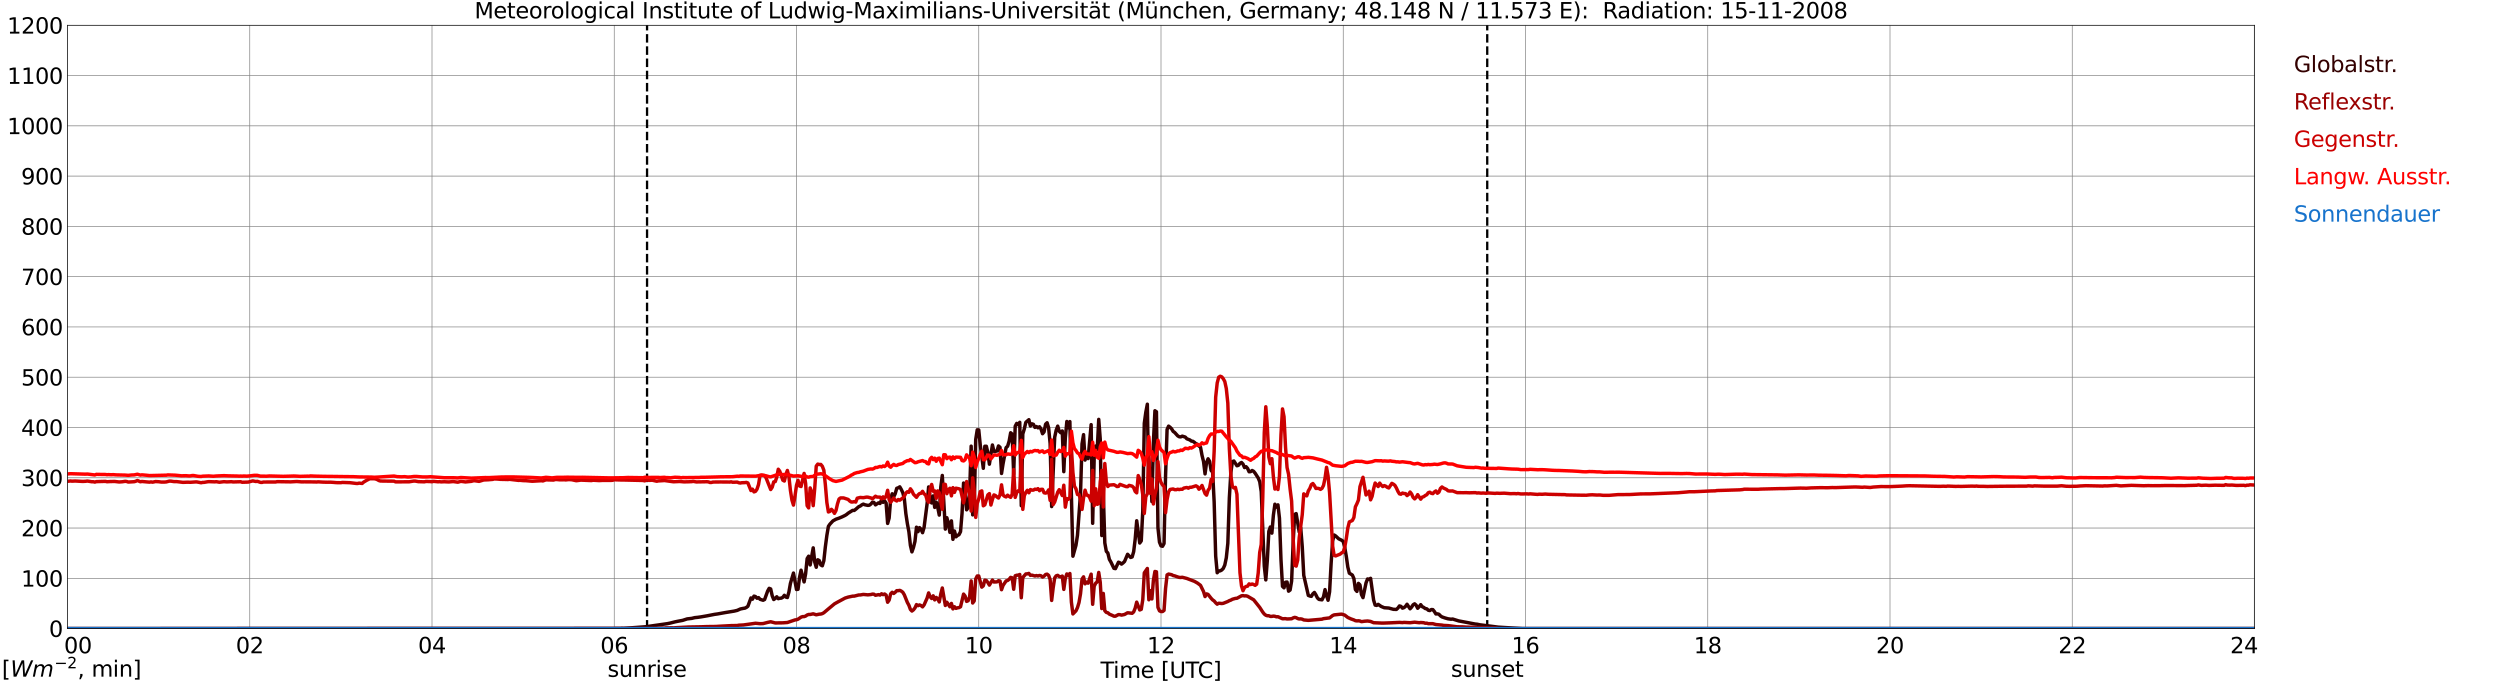 <?xml version="1.0" encoding="utf-8" standalone="no"?>
<!DOCTYPE svg PUBLIC "-//W3C//DTD SVG 1.1//EN"
  "http://www.w3.org/Graphics/SVG/1.1/DTD/svg11.dtd">
<svg xmlns:xlink="http://www.w3.org/1999/xlink" width="1085.4pt" height="296.64pt" viewBox="0 0 1085.4 296.64" xmlns="http://www.w3.org/2000/svg" version="1.1">
 <defs>
  <style type="text/css">*{stroke-linejoin: round; stroke-linecap: butt}</style>
 </defs>
 <g id="figure_1">
  <g id="patch_1">
   <path d="M 0 296.64 
L 1085.4 296.64 
L 1085.4 0 
L 0 0 
z
" style="fill: #ffffff"/>
  </g>
  <g id="axes_1">
   <g id="patch_2">
    <path d="M 29.306 272.909 
L 978.814 272.909 
L 978.814 10.976 
L 29.306 10.976 
z
" style="fill: #ffffff"/>
   </g>
   <g id="patch_3">
    <path d="M 978.814 272.909 
L 978.814 272.909 
L 978.814 10.976 
L 978.814 10.976 
z
" clip-path="url(#pf14aaef8ca)" style="fill: #d3d3d3; opacity: 0.25; stroke: #d3d3d3; stroke-linejoin: miter"/>
   </g>
   <g id="matplotlib.axis_1">
    <g id="xtick_1">
     <g id="line2d_1">
      <path d="M 29.306 272.909 
L 29.306 10.976 
" clip-path="url(#pf14aaef8ca)" style="fill: none; stroke: #808080; stroke-width: 0.3; stroke-linecap: square"/>
     </g>
     <g id="line2d_2"/>
     <g id="text_1">
      <!--    00 -->
      <g transform="translate(18.733 283.627) scale(0.095 -0.095)">
       <defs>
        <path id="DejaVuSans-20" transform="scale(0.016)"/>
        <path id="DejaVuSans-30" d="M 2034 4250 
Q 1547 4250 1301 3770 
Q 1056 3291 1056 2328 
Q 1056 1369 1301 889 
Q 1547 409 2034 409 
Q 2525 409 2770 889 
Q 3016 1369 3016 2328 
Q 3016 3291 2770 3770 
Q 2525 4250 2034 4250 
z
M 2034 4750 
Q 2819 4750 3233 4129 
Q 3647 3509 3647 2328 
Q 3647 1150 3233 529 
Q 2819 -91 2034 -91 
Q 1250 -91 836 529 
Q 422 1150 422 2328 
Q 422 3509 836 4129 
Q 1250 4750 2034 4750 
z
" transform="scale(0.016)"/>
       </defs>
       <use xlink:href="#DejaVuSans-20"/>
       <use xlink:href="#DejaVuSans-20" transform="translate(31.787 0)"/>
       <use xlink:href="#DejaVuSans-20" transform="translate(63.574 0)"/>
       <use xlink:href="#DejaVuSans-30" transform="translate(95.361 0)"/>
       <use xlink:href="#DejaVuSans-30" transform="translate(158.984 0)"/>
      </g>
     </g>
    </g>
    <g id="xtick_2">
     <g id="line2d_3">
      <path d="M 108.431 272.909 
L 108.431 10.976 
" clip-path="url(#pf14aaef8ca)" style="fill: none; stroke: #808080; stroke-width: 0.3; stroke-linecap: square"/>
     </g>
     <g id="line2d_4"/>
     <g id="text_2">
      <!-- 02 -->
      <g transform="translate(102.387 283.627) scale(0.095 -0.095)">
       <defs>
        <path id="DejaVuSans-32" d="M 1228 531 
L 3431 531 
L 3431 0 
L 469 0 
L 469 531 
Q 828 903 1448 1529 
Q 2069 2156 2228 2338 
Q 2531 2678 2651 2914 
Q 2772 3150 2772 3378 
Q 2772 3750 2511 3984 
Q 2250 4219 1831 4219 
Q 1534 4219 1204 4116 
Q 875 4013 500 3803 
L 500 4441 
Q 881 4594 1212 4672 
Q 1544 4750 1819 4750 
Q 2544 4750 2975 4387 
Q 3406 4025 3406 3419 
Q 3406 3131 3298 2873 
Q 3191 2616 2906 2266 
Q 2828 2175 2409 1742 
Q 1991 1309 1228 531 
z
" transform="scale(0.016)"/>
       </defs>
       <use xlink:href="#DejaVuSans-30"/>
       <use xlink:href="#DejaVuSans-32" transform="translate(63.623 0)"/>
      </g>
     </g>
    </g>
    <g id="xtick_3">
     <g id="line2d_5">
      <path d="M 187.557 272.909 
L 187.557 10.976 
" clip-path="url(#pf14aaef8ca)" style="fill: none; stroke: #808080; stroke-width: 0.3; stroke-linecap: square"/>
     </g>
     <g id="line2d_6"/>
     <g id="text_3">
      <!-- 04 -->
      <g transform="translate(181.513 283.627) scale(0.095 -0.095)">
       <defs>
        <path id="DejaVuSans-34" d="M 2419 4116 
L 825 1625 
L 2419 1625 
L 2419 4116 
z
M 2253 4666 
L 3047 4666 
L 3047 1625 
L 3713 1625 
L 3713 1100 
L 3047 1100 
L 3047 0 
L 2419 0 
L 2419 1100 
L 313 1100 
L 313 1709 
L 2253 4666 
z
" transform="scale(0.016)"/>
       </defs>
       <use xlink:href="#DejaVuSans-30"/>
       <use xlink:href="#DejaVuSans-34" transform="translate(63.623 0)"/>
      </g>
     </g>
    </g>
    <g id="xtick_4">
     <g id="line2d_7">
      <path d="M 266.683 272.909 
L 266.683 10.976 
" clip-path="url(#pf14aaef8ca)" style="fill: none; stroke: #808080; stroke-width: 0.3; stroke-linecap: square"/>
     </g>
     <g id="line2d_8"/>
     <g id="text_4">
      <!-- 06 -->
      <g transform="translate(260.638 283.627) scale(0.095 -0.095)">
       <defs>
        <path id="DejaVuSans-36" d="M 2113 2584 
Q 1688 2584 1439 2293 
Q 1191 2003 1191 1497 
Q 1191 994 1439 701 
Q 1688 409 2113 409 
Q 2538 409 2786 701 
Q 3034 994 3034 1497 
Q 3034 2003 2786 2293 
Q 2538 2584 2113 2584 
z
M 3366 4563 
L 3366 3988 
Q 3128 4100 2886 4159 
Q 2644 4219 2406 4219 
Q 1781 4219 1451 3797 
Q 1122 3375 1075 2522 
Q 1259 2794 1537 2939 
Q 1816 3084 2150 3084 
Q 2853 3084 3261 2657 
Q 3669 2231 3669 1497 
Q 3669 778 3244 343 
Q 2819 -91 2113 -91 
Q 1303 -91 875 529 
Q 447 1150 447 2328 
Q 447 3434 972 4092 
Q 1497 4750 2381 4750 
Q 2619 4750 2861 4703 
Q 3103 4656 3366 4563 
z
" transform="scale(0.016)"/>
       </defs>
       <use xlink:href="#DejaVuSans-30"/>
       <use xlink:href="#DejaVuSans-36" transform="translate(63.623 0)"/>
      </g>
     </g>
    </g>
    <g id="xtick_5">
     <g id="line2d_9">
      <path d="M 345.808 272.909 
L 345.808 10.976 
" clip-path="url(#pf14aaef8ca)" style="fill: none; stroke: #808080; stroke-width: 0.3; stroke-linecap: square"/>
     </g>
     <g id="line2d_10"/>
     <g id="text_5">
      <!-- 08 -->
      <g transform="translate(339.764 283.627) scale(0.095 -0.095)">
       <defs>
        <path id="DejaVuSans-38" d="M 2034 2216 
Q 1584 2216 1326 1975 
Q 1069 1734 1069 1313 
Q 1069 891 1326 650 
Q 1584 409 2034 409 
Q 2484 409 2743 651 
Q 3003 894 3003 1313 
Q 3003 1734 2745 1975 
Q 2488 2216 2034 2216 
z
M 1403 2484 
Q 997 2584 770 2862 
Q 544 3141 544 3541 
Q 544 4100 942 4425 
Q 1341 4750 2034 4750 
Q 2731 4750 3128 4425 
Q 3525 4100 3525 3541 
Q 3525 3141 3298 2862 
Q 3072 2584 2669 2484 
Q 3125 2378 3379 2068 
Q 3634 1759 3634 1313 
Q 3634 634 3220 271 
Q 2806 -91 2034 -91 
Q 1263 -91 848 271 
Q 434 634 434 1313 
Q 434 1759 690 2068 
Q 947 2378 1403 2484 
z
M 1172 3481 
Q 1172 3119 1398 2916 
Q 1625 2713 2034 2713 
Q 2441 2713 2670 2916 
Q 2900 3119 2900 3481 
Q 2900 3844 2670 4047 
Q 2441 4250 2034 4250 
Q 1625 4250 1398 4047 
Q 1172 3844 1172 3481 
z
" transform="scale(0.016)"/>
       </defs>
       <use xlink:href="#DejaVuSans-30"/>
       <use xlink:href="#DejaVuSans-38" transform="translate(63.623 0)"/>
      </g>
     </g>
    </g>
    <g id="xtick_6">
     <g id="line2d_11">
      <path d="M 424.934 272.909 
L 424.934 10.976 
" clip-path="url(#pf14aaef8ca)" style="fill: none; stroke: #808080; stroke-width: 0.3; stroke-linecap: square"/>
     </g>
     <g id="line2d_12"/>
     <g id="text_6">
      <!-- 10 -->
      <g transform="translate(418.89 283.627) scale(0.095 -0.095)">
       <defs>
        <path id="DejaVuSans-31" d="M 794 531 
L 1825 531 
L 1825 4091 
L 703 3866 
L 703 4441 
L 1819 4666 
L 2450 4666 
L 2450 531 
L 3481 531 
L 3481 0 
L 794 0 
L 794 531 
z
" transform="scale(0.016)"/>
       </defs>
       <use xlink:href="#DejaVuSans-31"/>
       <use xlink:href="#DejaVuSans-30" transform="translate(63.623 0)"/>
      </g>
     </g>
    </g>
    <g id="xtick_7">
     <g id="line2d_13">
      <path d="M 504.06 272.909 
L 504.06 10.976 
" clip-path="url(#pf14aaef8ca)" style="fill: none; stroke: #808080; stroke-width: 0.3; stroke-linecap: square"/>
     </g>
     <g id="line2d_14"/>
     <g id="text_7">
      <!-- 12 -->
      <g transform="translate(498.015 283.627) scale(0.095 -0.095)">
       <use xlink:href="#DejaVuSans-31"/>
       <use xlink:href="#DejaVuSans-32" transform="translate(63.623 0)"/>
      </g>
     </g>
    </g>
    <g id="xtick_8">
     <g id="line2d_15">
      <path d="M 583.185 272.909 
L 583.185 10.976 
" clip-path="url(#pf14aaef8ca)" style="fill: none; stroke: #808080; stroke-width: 0.3; stroke-linecap: square"/>
     </g>
     <g id="line2d_16"/>
     <g id="text_8">
      <!-- 14 -->
      <g transform="translate(577.141 283.627) scale(0.095 -0.095)">
       <use xlink:href="#DejaVuSans-31"/>
       <use xlink:href="#DejaVuSans-34" transform="translate(63.623 0)"/>
      </g>
     </g>
    </g>
    <g id="xtick_9">
     <g id="line2d_17">
      <path d="M 662.311 272.909 
L 662.311 10.976 
" clip-path="url(#pf14aaef8ca)" style="fill: none; stroke: #808080; stroke-width: 0.3; stroke-linecap: square"/>
     </g>
     <g id="line2d_18"/>
     <g id="text_9">
      <!-- 16 -->
      <g transform="translate(656.267 283.627) scale(0.095 -0.095)">
       <use xlink:href="#DejaVuSans-31"/>
       <use xlink:href="#DejaVuSans-36" transform="translate(63.623 0)"/>
      </g>
     </g>
    </g>
    <g id="xtick_10">
     <g id="line2d_19">
      <path d="M 741.437 272.909 
L 741.437 10.976 
" clip-path="url(#pf14aaef8ca)" style="fill: none; stroke: #808080; stroke-width: 0.3; stroke-linecap: square"/>
     </g>
     <g id="line2d_20"/>
     <g id="text_10">
      <!-- 18 -->
      <g transform="translate(735.392 283.627) scale(0.095 -0.095)">
       <use xlink:href="#DejaVuSans-31"/>
       <use xlink:href="#DejaVuSans-38" transform="translate(63.623 0)"/>
      </g>
     </g>
    </g>
    <g id="xtick_11">
     <g id="line2d_21">
      <path d="M 820.562 272.909 
L 820.562 10.976 
" clip-path="url(#pf14aaef8ca)" style="fill: none; stroke: #808080; stroke-width: 0.3; stroke-linecap: square"/>
     </g>
     <g id="line2d_22"/>
     <g id="text_11">
      <!-- 20 -->
      <g transform="translate(814.518 283.627) scale(0.095 -0.095)">
       <use xlink:href="#DejaVuSans-32"/>
       <use xlink:href="#DejaVuSans-30" transform="translate(63.623 0)"/>
      </g>
     </g>
    </g>
    <g id="xtick_12">
     <g id="line2d_23">
      <path d="M 899.688 272.909 
L 899.688 10.976 
" clip-path="url(#pf14aaef8ca)" style="fill: none; stroke: #808080; stroke-width: 0.3; stroke-linecap: square"/>
     </g>
     <g id="line2d_24"/>
     <g id="text_12">
      <!-- 22 -->
      <g transform="translate(893.644 283.627) scale(0.095 -0.095)">
       <use xlink:href="#DejaVuSans-32"/>
       <use xlink:href="#DejaVuSans-32" transform="translate(63.623 0)"/>
      </g>
     </g>
    </g>
    <g id="xtick_13">
     <g id="line2d_25">
      <path d="M 978.814 272.909 
L 978.814 10.976 
" clip-path="url(#pf14aaef8ca)" style="fill: none; stroke: #808080; stroke-width: 0.3; stroke-linecap: square"/>
     </g>
     <g id="line2d_26"/>
     <g id="text_13">
      <!-- 24    -->
      <g transform="translate(968.241 283.627) scale(0.095 -0.095)">
       <use xlink:href="#DejaVuSans-32"/>
       <use xlink:href="#DejaVuSans-34" transform="translate(63.623 0)"/>
       <use xlink:href="#DejaVuSans-20" transform="translate(127.246 0)"/>
       <use xlink:href="#DejaVuSans-20" transform="translate(159.033 0)"/>
       <use xlink:href="#DejaVuSans-20" transform="translate(190.82 0)"/>
      </g>
     </g>
    </g>
    <g id="text_14">
     <!-- Time [UTC] -->
     <g transform="translate(477.806 294.322) scale(0.095 -0.095)">
      <defs>
       <path id="DejaVuSans-54" d="M -19 4666 
L 3928 4666 
L 3928 4134 
L 2272 4134 
L 2272 0 
L 1638 0 
L 1638 4134 
L -19 4134 
L -19 4666 
z
" transform="scale(0.016)"/>
       <path id="DejaVuSans-69" d="M 603 3500 
L 1178 3500 
L 1178 0 
L 603 0 
L 603 3500 
z
M 603 4863 
L 1178 4863 
L 1178 4134 
L 603 4134 
L 603 4863 
z
" transform="scale(0.016)"/>
       <path id="DejaVuSans-6d" d="M 3328 2828 
Q 3544 3216 3844 3400 
Q 4144 3584 4550 3584 
Q 5097 3584 5394 3201 
Q 5691 2819 5691 2113 
L 5691 0 
L 5113 0 
L 5113 2094 
Q 5113 2597 4934 2840 
Q 4756 3084 4391 3084 
Q 3944 3084 3684 2787 
Q 3425 2491 3425 1978 
L 3425 0 
L 2847 0 
L 2847 2094 
Q 2847 2600 2669 2842 
Q 2491 3084 2119 3084 
Q 1678 3084 1418 2786 
Q 1159 2488 1159 1978 
L 1159 0 
L 581 0 
L 581 3500 
L 1159 3500 
L 1159 2956 
Q 1356 3278 1631 3431 
Q 1906 3584 2284 3584 
Q 2666 3584 2933 3390 
Q 3200 3197 3328 2828 
z
" transform="scale(0.016)"/>
       <path id="DejaVuSans-65" d="M 3597 1894 
L 3597 1613 
L 953 1613 
Q 991 1019 1311 708 
Q 1631 397 2203 397 
Q 2534 397 2845 478 
Q 3156 559 3463 722 
L 3463 178 
Q 3153 47 2828 -22 
Q 2503 -91 2169 -91 
Q 1331 -91 842 396 
Q 353 884 353 1716 
Q 353 2575 817 3079 
Q 1281 3584 2069 3584 
Q 2775 3584 3186 3129 
Q 3597 2675 3597 1894 
z
M 3022 2063 
Q 3016 2534 2758 2815 
Q 2500 3097 2075 3097 
Q 1594 3097 1305 2825 
Q 1016 2553 972 2059 
L 3022 2063 
z
" transform="scale(0.016)"/>
       <path id="DejaVuSans-5b" d="M 550 4863 
L 1875 4863 
L 1875 4416 
L 1125 4416 
L 1125 -397 
L 1875 -397 
L 1875 -844 
L 550 -844 
L 550 4863 
z
" transform="scale(0.016)"/>
       <path id="DejaVuSans-55" d="M 556 4666 
L 1191 4666 
L 1191 1831 
Q 1191 1081 1462 751 
Q 1734 422 2344 422 
Q 2950 422 3222 751 
Q 3494 1081 3494 1831 
L 3494 4666 
L 4128 4666 
L 4128 1753 
Q 4128 841 3676 375 
Q 3225 -91 2344 -91 
Q 1459 -91 1007 375 
Q 556 841 556 1753 
L 556 4666 
z
" transform="scale(0.016)"/>
       <path id="DejaVuSans-43" d="M 4122 4306 
L 4122 3641 
Q 3803 3938 3442 4084 
Q 3081 4231 2675 4231 
Q 1875 4231 1450 3742 
Q 1025 3253 1025 2328 
Q 1025 1406 1450 917 
Q 1875 428 2675 428 
Q 3081 428 3442 575 
Q 3803 722 4122 1019 
L 4122 359 
Q 3791 134 3420 21 
Q 3050 -91 2638 -91 
Q 1578 -91 968 557 
Q 359 1206 359 2328 
Q 359 3453 968 4101 
Q 1578 4750 2638 4750 
Q 3056 4750 3426 4639 
Q 3797 4528 4122 4306 
z
" transform="scale(0.016)"/>
       <path id="DejaVuSans-5d" d="M 1947 4863 
L 1947 -844 
L 622 -844 
L 622 -397 
L 1369 -397 
L 1369 4416 
L 622 4416 
L 622 4863 
L 1947 4863 
z
" transform="scale(0.016)"/>
      </defs>
      <use xlink:href="#DejaVuSans-54"/>
      <use xlink:href="#DejaVuSans-69" transform="translate(57.959 0)"/>
      <use xlink:href="#DejaVuSans-6d" transform="translate(85.742 0)"/>
      <use xlink:href="#DejaVuSans-65" transform="translate(183.154 0)"/>
      <use xlink:href="#DejaVuSans-20" transform="translate(244.678 0)"/>
      <use xlink:href="#DejaVuSans-5b" transform="translate(276.465 0)"/>
      <use xlink:href="#DejaVuSans-55" transform="translate(315.479 0)"/>
      <use xlink:href="#DejaVuSans-54" transform="translate(388.672 0)"/>
      <use xlink:href="#DejaVuSans-43" transform="translate(443.881 0)"/>
      <use xlink:href="#DejaVuSans-5d" transform="translate(513.705 0)"/>
     </g>
    </g>
   </g>
   <g id="matplotlib.axis_2">
    <g id="ytick_1">
     <g id="line2d_27">
      <path d="M 29.306 272.909 
L 978.814 272.909 
" clip-path="url(#pf14aaef8ca)" style="fill: none; stroke: #808080; stroke-width: 0.3; stroke-linecap: square"/>
     </g>
     <g id="line2d_28"/>
     <g id="text_15">
      <!-- 0 -->
      <g transform="translate(21.261 276.518) scale(0.095 -0.095)">
       <use xlink:href="#DejaVuSans-30"/>
      </g>
     </g>
    </g>
    <g id="ytick_2">
     <g id="line2d_29">
      <path d="M 29.306 251.081 
L 978.814 251.081 
" clip-path="url(#pf14aaef8ca)" style="fill: none; stroke: #808080; stroke-width: 0.3; stroke-linecap: square"/>
     </g>
     <g id="line2d_30"/>
     <g id="text_16">
      <!-- 100 -->
      <g transform="translate(9.173 254.69) scale(0.095 -0.095)">
       <use xlink:href="#DejaVuSans-31"/>
       <use xlink:href="#DejaVuSans-30" transform="translate(63.623 0)"/>
       <use xlink:href="#DejaVuSans-30" transform="translate(127.246 0)"/>
      </g>
     </g>
    </g>
    <g id="ytick_3">
     <g id="line2d_31">
      <path d="M 29.306 229.253 
L 978.814 229.253 
" clip-path="url(#pf14aaef8ca)" style="fill: none; stroke: #808080; stroke-width: 0.3; stroke-linecap: square"/>
     </g>
     <g id="line2d_32"/>
     <g id="text_17">
      <!-- 200 -->
      <g transform="translate(9.173 232.863) scale(0.095 -0.095)">
       <use xlink:href="#DejaVuSans-32"/>
       <use xlink:href="#DejaVuSans-30" transform="translate(63.623 0)"/>
       <use xlink:href="#DejaVuSans-30" transform="translate(127.246 0)"/>
      </g>
     </g>
    </g>
    <g id="ytick_4">
     <g id="line2d_33">
      <path d="M 29.306 207.426 
L 978.814 207.426 
" clip-path="url(#pf14aaef8ca)" style="fill: none; stroke: #808080; stroke-width: 0.3; stroke-linecap: square"/>
     </g>
     <g id="line2d_34"/>
     <g id="text_18">
      <!-- 300 -->
      <g transform="translate(9.173 211.035) scale(0.095 -0.095)">
       <defs>
        <path id="DejaVuSans-33" d="M 2597 2516 
Q 3050 2419 3304 2112 
Q 3559 1806 3559 1356 
Q 3559 666 3084 287 
Q 2609 -91 1734 -91 
Q 1441 -91 1130 -33 
Q 819 25 488 141 
L 488 750 
Q 750 597 1062 519 
Q 1375 441 1716 441 
Q 2309 441 2620 675 
Q 2931 909 2931 1356 
Q 2931 1769 2642 2001 
Q 2353 2234 1838 2234 
L 1294 2234 
L 1294 2753 
L 1863 2753 
Q 2328 2753 2575 2939 
Q 2822 3125 2822 3475 
Q 2822 3834 2567 4026 
Q 2313 4219 1838 4219 
Q 1578 4219 1281 4162 
Q 984 4106 628 3988 
L 628 4550 
Q 988 4650 1302 4700 
Q 1616 4750 1894 4750 
Q 2613 4750 3031 4423 
Q 3450 4097 3450 3541 
Q 3450 3153 3228 2886 
Q 3006 2619 2597 2516 
z
" transform="scale(0.016)"/>
       </defs>
       <use xlink:href="#DejaVuSans-33"/>
       <use xlink:href="#DejaVuSans-30" transform="translate(63.623 0)"/>
       <use xlink:href="#DejaVuSans-30" transform="translate(127.246 0)"/>
      </g>
     </g>
    </g>
    <g id="ytick_5">
     <g id="line2d_35">
      <path d="M 29.306 185.598 
L 978.814 185.598 
" clip-path="url(#pf14aaef8ca)" style="fill: none; stroke: #808080; stroke-width: 0.3; stroke-linecap: square"/>
     </g>
     <g id="line2d_36"/>
     <g id="text_19">
      <!-- 400 -->
      <g transform="translate(9.173 189.207) scale(0.095 -0.095)">
       <use xlink:href="#DejaVuSans-34"/>
       <use xlink:href="#DejaVuSans-30" transform="translate(63.623 0)"/>
       <use xlink:href="#DejaVuSans-30" transform="translate(127.246 0)"/>
      </g>
     </g>
    </g>
    <g id="ytick_6">
     <g id="line2d_37">
      <path d="M 29.306 163.77 
L 978.814 163.77 
" clip-path="url(#pf14aaef8ca)" style="fill: none; stroke: #808080; stroke-width: 0.3; stroke-linecap: square"/>
     </g>
     <g id="line2d_38"/>
     <g id="text_20">
      <!-- 500 -->
      <g transform="translate(9.173 167.379) scale(0.095 -0.095)">
       <defs>
        <path id="DejaVuSans-35" d="M 691 4666 
L 3169 4666 
L 3169 4134 
L 1269 4134 
L 1269 2991 
Q 1406 3038 1543 3061 
Q 1681 3084 1819 3084 
Q 2600 3084 3056 2656 
Q 3513 2228 3513 1497 
Q 3513 744 3044 326 
Q 2575 -91 1722 -91 
Q 1428 -91 1123 -41 
Q 819 9 494 109 
L 494 744 
Q 775 591 1075 516 
Q 1375 441 1709 441 
Q 2250 441 2565 725 
Q 2881 1009 2881 1497 
Q 2881 1984 2565 2268 
Q 2250 2553 1709 2553 
Q 1456 2553 1204 2497 
Q 953 2441 691 2322 
L 691 4666 
z
" transform="scale(0.016)"/>
       </defs>
       <use xlink:href="#DejaVuSans-35"/>
       <use xlink:href="#DejaVuSans-30" transform="translate(63.623 0)"/>
       <use xlink:href="#DejaVuSans-30" transform="translate(127.246 0)"/>
      </g>
     </g>
    </g>
    <g id="ytick_7">
     <g id="line2d_39">
      <path d="M 29.306 141.942 
L 978.814 141.942 
" clip-path="url(#pf14aaef8ca)" style="fill: none; stroke: #808080; stroke-width: 0.3; stroke-linecap: square"/>
     </g>
     <g id="line2d_40"/>
     <g id="text_21">
      <!-- 600 -->
      <g transform="translate(9.173 145.551) scale(0.095 -0.095)">
       <use xlink:href="#DejaVuSans-36"/>
       <use xlink:href="#DejaVuSans-30" transform="translate(63.623 0)"/>
       <use xlink:href="#DejaVuSans-30" transform="translate(127.246 0)"/>
      </g>
     </g>
    </g>
    <g id="ytick_8">
     <g id="line2d_41">
      <path d="M 29.306 120.114 
L 978.814 120.114 
" clip-path="url(#pf14aaef8ca)" style="fill: none; stroke: #808080; stroke-width: 0.3; stroke-linecap: square"/>
     </g>
     <g id="line2d_42"/>
     <g id="text_22">
      <!-- 700 -->
      <g transform="translate(9.173 123.724) scale(0.095 -0.095)">
       <defs>
        <path id="DejaVuSans-37" d="M 525 4666 
L 3525 4666 
L 3525 4397 
L 1831 0 
L 1172 0 
L 2766 4134 
L 525 4134 
L 525 4666 
z
" transform="scale(0.016)"/>
       </defs>
       <use xlink:href="#DejaVuSans-37"/>
       <use xlink:href="#DejaVuSans-30" transform="translate(63.623 0)"/>
       <use xlink:href="#DejaVuSans-30" transform="translate(127.246 0)"/>
      </g>
     </g>
    </g>
    <g id="ytick_9">
     <g id="line2d_43">
      <path d="M 29.306 98.287 
L 978.814 98.287 
" clip-path="url(#pf14aaef8ca)" style="fill: none; stroke: #808080; stroke-width: 0.3; stroke-linecap: square"/>
     </g>
     <g id="line2d_44"/>
     <g id="text_23">
      <!-- 800 -->
      <g transform="translate(9.173 101.896) scale(0.095 -0.095)">
       <use xlink:href="#DejaVuSans-38"/>
       <use xlink:href="#DejaVuSans-30" transform="translate(63.623 0)"/>
       <use xlink:href="#DejaVuSans-30" transform="translate(127.246 0)"/>
      </g>
     </g>
    </g>
    <g id="ytick_10">
     <g id="line2d_45">
      <path d="M 29.306 76.459 
L 978.814 76.459 
" clip-path="url(#pf14aaef8ca)" style="fill: none; stroke: #808080; stroke-width: 0.3; stroke-linecap: square"/>
     </g>
     <g id="line2d_46"/>
     <g id="text_24">
      <!-- 900 -->
      <g transform="translate(9.173 80.068) scale(0.095 -0.095)">
       <defs>
        <path id="DejaVuSans-39" d="M 703 97 
L 703 672 
Q 941 559 1184 500 
Q 1428 441 1663 441 
Q 2288 441 2617 861 
Q 2947 1281 2994 2138 
Q 2813 1869 2534 1725 
Q 2256 1581 1919 1581 
Q 1219 1581 811 2004 
Q 403 2428 403 3163 
Q 403 3881 828 4315 
Q 1253 4750 1959 4750 
Q 2769 4750 3195 4129 
Q 3622 3509 3622 2328 
Q 3622 1225 3098 567 
Q 2575 -91 1691 -91 
Q 1453 -91 1209 -44 
Q 966 3 703 97 
z
M 1959 2075 
Q 2384 2075 2632 2365 
Q 2881 2656 2881 3163 
Q 2881 3666 2632 3958 
Q 2384 4250 1959 4250 
Q 1534 4250 1286 3958 
Q 1038 3666 1038 3163 
Q 1038 2656 1286 2365 
Q 1534 2075 1959 2075 
z
" transform="scale(0.016)"/>
       </defs>
       <use xlink:href="#DejaVuSans-39"/>
       <use xlink:href="#DejaVuSans-30" transform="translate(63.623 0)"/>
       <use xlink:href="#DejaVuSans-30" transform="translate(127.246 0)"/>
      </g>
     </g>
    </g>
    <g id="ytick_11">
     <g id="line2d_47">
      <path d="M 29.306 54.631 
L 978.814 54.631 
" clip-path="url(#pf14aaef8ca)" style="fill: none; stroke: #808080; stroke-width: 0.3; stroke-linecap: square"/>
     </g>
     <g id="line2d_48"/>
     <g id="text_25">
      <!-- 1000 -->
      <g transform="translate(3.128 58.24) scale(0.095 -0.095)">
       <use xlink:href="#DejaVuSans-31"/>
       <use xlink:href="#DejaVuSans-30" transform="translate(63.623 0)"/>
       <use xlink:href="#DejaVuSans-30" transform="translate(127.246 0)"/>
       <use xlink:href="#DejaVuSans-30" transform="translate(190.869 0)"/>
      </g>
     </g>
    </g>
    <g id="ytick_12">
     <g id="line2d_49">
      <path d="M 29.306 32.803 
L 978.814 32.803 
" clip-path="url(#pf14aaef8ca)" style="fill: none; stroke: #808080; stroke-width: 0.3; stroke-linecap: square"/>
     </g>
     <g id="line2d_50"/>
     <g id="text_26">
      <!-- 1100 -->
      <g transform="translate(3.128 36.413) scale(0.095 -0.095)">
       <use xlink:href="#DejaVuSans-31"/>
       <use xlink:href="#DejaVuSans-31" transform="translate(63.623 0)"/>
       <use xlink:href="#DejaVuSans-30" transform="translate(127.246 0)"/>
       <use xlink:href="#DejaVuSans-30" transform="translate(190.869 0)"/>
      </g>
     </g>
    </g>
    <g id="ytick_13">
     <g id="line2d_51">
      <path d="M 29.306 10.976 
L 978.814 10.976 
" clip-path="url(#pf14aaef8ca)" style="fill: none; stroke: #808080; stroke-width: 0.3; stroke-linecap: square"/>
     </g>
     <g id="line2d_52"/>
     <g id="text_27">
      <!-- 1200 -->
      <g transform="translate(3.128 14.585) scale(0.095 -0.095)">
       <use xlink:href="#DejaVuSans-31"/>
       <use xlink:href="#DejaVuSans-32" transform="translate(63.623 0)"/>
       <use xlink:href="#DejaVuSans-30" transform="translate(127.246 0)"/>
       <use xlink:href="#DejaVuSans-30" transform="translate(190.869 0)"/>
      </g>
     </g>
    </g>
   </g>
   <g id="line2d_53">
    <path d="M 280.925 272.909 
L 280.925 10.976 
" clip-path="url(#pf14aaef8ca)" style="fill: none; stroke-dasharray: 3.7,1.6; stroke-dashoffset: 0; stroke: #000000"/>
   </g>
   <g id="line2d_54">
    <path d="M 645.695 272.909 
L 645.695 10.976 
" clip-path="url(#pf14aaef8ca)" style="fill: none; stroke-dasharray: 3.7,1.6; stroke-dashoffset: 0; stroke: #000000"/>
   </g>
   <g id="line2d_55">
    <path d="M 29.306 272.909 
L 269.32 272.867 
L 269.98 272.776 
L 270.639 272.821 
L 271.958 272.73 
L 280.53 272.09 
L 289.761 270.763 
L 291.08 270.488 
L 293.058 269.986 
L 294.377 269.711 
L 296.355 269.344 
L 298.333 268.705 
L 300.311 268.476 
L 301.63 268.155 
L 302.949 268.017 
L 304.267 267.834 
L 306.905 267.378 
L 310.202 266.736 
L 311.521 266.553 
L 314.818 265.959 
L 318.774 265.317 
L 320.093 264.998 
L 321.411 264.403 
L 322.73 264.127 
L 323.39 264.036 
L 324.049 263.715 
L 324.708 263.213 
L 326.027 259.598 
L 326.686 260.146 
L 327.346 258.819 
L 328.005 259.002 
L 328.665 259.736 
L 329.324 259.461 
L 329.983 260.192 
L 331.302 260.604 
L 331.961 260.284 
L 333.28 256.623 
L 333.94 255.433 
L 334.599 255.709 
L 335.258 258.636 
L 335.918 260.284 
L 336.577 259.827 
L 337.236 259.094 
L 337.896 259.917 
L 338.555 259.736 
L 339.215 259.69 
L 339.874 259.323 
L 340.533 258.454 
L 341.193 259.232 
L 341.852 259.415 
L 342.512 257.036 
L 343.171 253.283 
L 344.49 248.798 
L 345.808 255.938 
L 346.468 255.846 
L 347.127 250.675 
L 347.787 247.562 
L 349.105 252.642 
L 349.765 249.119 
L 350.424 242.529 
L 351.083 241.477 
L 351.743 245.275 
L 353.062 237.862 
L 353.721 243.994 
L 354.38 246.281 
L 355.04 243.033 
L 355.699 243.398 
L 356.359 245.275 
L 357.018 245.642 
L 357.677 243.444 
L 358.337 237.404 
L 358.996 232.416 
L 359.655 228.526 
L 360.315 227.566 
L 361.634 226.147 
L 362.952 225.414 
L 364.271 224.958 
L 365.59 224.408 
L 366.909 223.768 
L 367.568 223.355 
L 368.227 222.805 
L 369.546 221.982 
L 370.206 221.57 
L 370.865 221.616 
L 371.524 221.114 
L 372.843 219.97 
L 373.502 219.695 
L 374.162 219.191 
L 374.821 218.87 
L 375.481 219.145 
L 376.799 219.42 
L 377.459 219.328 
L 378.118 218.824 
L 378.777 218.047 
L 379.437 218.139 
L 380.096 219.191 
L 381.415 218.322 
L 382.074 218.597 
L 382.734 216.995 
L 383.393 218.093 
L 384.053 217.453 
L 384.712 218.368 
L 385.371 227.245 
L 386.031 224.912 
L 386.69 216.582 
L 387.349 214.386 
L 388.009 215.714 
L 388.668 214.341 
L 389.328 212.007 
L 389.987 211.778 
L 390.646 211.365 
L 391.306 212.509 
L 391.965 213.928 
L 392.624 216.536 
L 393.284 222.989 
L 393.943 227.337 
L 394.603 230.86 
L 395.262 236.808 
L 395.921 239.6 
L 396.581 237.725 
L 397.24 235.07 
L 397.899 228.893 
L 398.559 230.814 
L 399.218 229.074 
L 399.878 229.762 
L 400.537 231.272 
L 401.196 228.985 
L 402.515 218.643 
L 403.175 211.411 
L 403.834 216.261 
L 404.493 218.368 
L 405.153 215.301 
L 405.812 220.289 
L 406.471 218.001 
L 407.131 220.289 
L 407.79 223.63 
L 408.45 211.457 
L 409.109 206.424 
L 410.428 229.716 
L 411.087 224.774 
L 411.746 227.245 
L 412.406 231.135 
L 413.065 226.147 
L 413.725 234.156 
L 414.384 230.539 
L 415.043 233.056 
L 415.703 232.462 
L 416.362 232.141 
L 417.022 230.814 
L 417.681 222.805 
L 418.34 209.72 
L 419 214.066 
L 419.659 221.343 
L 420.318 220.426 
L 420.978 213.38 
L 421.637 193.702 
L 422.297 223.539 
L 422.956 221.343 
L 423.615 190.819 
L 424.275 186.611 
L 424.934 186.656 
L 425.593 193.244 
L 426.912 203.313 
L 427.572 193.748 
L 428.231 193.748 
L 428.89 196.54 
L 429.55 201.528 
L 430.869 193.198 
L 431.528 195.944 
L 432.187 195.944 
L 432.847 195.807 
L 433.506 193.611 
L 434.165 194.207 
L 434.825 205.555 
L 435.484 201.344 
L 436.803 194.344 
L 437.462 193.748 
L 438.122 191.552 
L 438.781 187.892 
L 439.44 188.486 
L 440.1 205.784 
L 440.759 185.054 
L 441.419 183.819 
L 442.078 184.413 
L 442.737 183.36 
L 443.397 219.557 
L 444.056 188.394 
L 444.716 186.198 
L 445.375 183.36 
L 446.694 182.217 
L 447.353 184.963 
L 448.012 184.002 
L 448.672 184.229 
L 449.331 185.556 
L 449.991 185.192 
L 450.65 185.74 
L 451.309 185.283 
L 451.969 186.244 
L 452.628 188.302 
L 453.287 187.525 
L 453.947 184.183 
L 454.606 183.544 
L 455.266 185.74 
L 455.925 192.559 
L 456.584 219.924 
L 457.903 189.813 
L 458.563 186.746 
L 459.222 185.008 
L 459.881 187.25 
L 460.541 187.892 
L 461.2 187.113 
L 461.859 204.776 
L 462.519 190.134 
L 463.178 182.994 
L 463.838 185.74 
L 464.497 183.04 
L 465.156 215.026 
L 465.816 241.477 
L 467.134 236.762 
L 467.794 232.416 
L 469.113 214.341 
L 469.772 192.742 
L 470.431 188.715 
L 471.091 199.742 
L 471.75 196.861 
L 472.409 199.103 
L 473.728 184.367 
L 474.388 227.199 
L 475.047 199.011 
L 475.706 193.657 
L 476.366 195.305 
L 477.025 182.079 
L 477.685 190.681 
L 478.344 232.508 
L 479.003 213.699 
L 479.663 235.71 
L 480.322 239.37 
L 480.981 240.104 
L 481.641 242.85 
L 482.3 243.994 
L 483.619 246.739 
L 484.278 246.877 
L 485.597 244.085 
L 486.256 244.36 
L 486.916 244.908 
L 487.575 244.406 
L 488.235 243.764 
L 489.553 240.652 
L 490.872 242.025 
L 491.532 241.798 
L 492.191 239.508 
L 492.85 234.11 
L 493.51 226.101 
L 494.828 235.756 
L 495.488 234.841 
L 496.147 221.845 
L 496.807 183.773 
L 497.466 178.969 
L 498.125 175.489 
L 498.785 212.922 
L 499.444 203.403 
L 500.103 217.772 
L 500.763 192.009 
L 501.422 178.327 
L 502.082 178.785 
L 502.741 229.166 
L 503.4 235.391 
L 504.06 236.991 
L 504.719 237.175 
L 505.379 235.985 
L 506.038 206.561 
L 506.697 186.473 
L 507.357 185.008 
L 508.016 185.51 
L 508.675 186.198 
L 509.335 187.296 
L 509.994 187.754 
L 511.313 189.219 
L 511.972 189.629 
L 512.632 189.675 
L 513.291 189.354 
L 514.61 189.767 
L 515.269 190.5 
L 516.588 191.002 
L 517.247 191.507 
L 517.907 191.598 
L 518.566 192.054 
L 519.226 192.65 
L 519.885 192.88 
L 520.544 193.657 
L 521.204 194.115 
L 521.863 197.684 
L 522.522 200.338 
L 523.182 205.738 
L 523.841 200.84 
L 524.501 199.194 
L 525.16 200.292 
L 525.819 204.274 
L 526.479 204.959 
L 527.138 217.955 
L 527.797 241.431 
L 528.457 248.66 
L 529.116 247.883 
L 529.776 247.837 
L 530.435 247.471 
L 531.094 246.785 
L 531.754 245.321 
L 532.413 242.162 
L 533.073 235.893 
L 533.732 216.08 
L 534.391 205.096 
L 535.051 200.384 
L 535.71 200.155 
L 537.029 202.213 
L 537.688 202.032 
L 538.348 201.161 
L 539.007 200.796 
L 539.666 201.482 
L 540.326 202.992 
L 540.985 202.626 
L 541.644 203.359 
L 542.304 204.821 
L 542.963 204.776 
L 543.623 204.274 
L 544.282 204.64 
L 544.941 205.463 
L 546.26 207.522 
L 546.919 209.124 
L 547.579 213.472 
L 548.898 245.733 
L 549.557 251.773 
L 550.216 243.306 
L 550.876 230.676 
L 551.535 228.801 
L 552.195 231.456 
L 552.854 223.676 
L 553.513 218.916 
L 554.173 220.197 
L 554.832 219.191 
L 555.491 224.958 
L 556.151 242.987 
L 556.81 254.565 
L 557.47 255.204 
L 558.129 252.779 
L 558.788 252.688 
L 559.448 256.669 
L 560.107 256.165 
L 560.766 252.275 
L 561.426 235.802 
L 562.085 223.355 
L 562.745 222.989 
L 564.063 230.951 
L 564.723 229.166 
L 565.382 237.266 
L 566.042 249.804 
L 568.02 258.5 
L 568.679 258.773 
L 569.338 258.911 
L 569.998 257.813 
L 570.657 257.219 
L 571.317 258.271 
L 571.976 259.598 
L 572.635 260.238 
L 573.954 260.421 
L 574.613 259.094 
L 575.273 255.984 
L 575.932 258.59 
L 576.592 260.604 
L 577.251 256.944 
L 577.91 244.771 
L 578.57 234.887 
L 579.229 232.279 
L 579.889 232.691 
L 581.207 233.927 
L 582.526 234.566 
L 583.185 235.116 
L 583.845 237.725 
L 584.504 241.523 
L 585.164 246.189 
L 585.823 248.844 
L 587.142 249.667 
L 587.801 251.177 
L 588.46 255.984 
L 589.12 256.761 
L 589.779 253.283 
L 590.439 253.923 
L 591.098 258.134 
L 591.757 259.461 
L 593.076 253.054 
L 593.736 251.36 
L 594.395 251.498 
L 595.054 251.085 
L 596.373 260.559 
L 597.032 262.709 
L 597.692 262.846 
L 598.351 262.39 
L 599.67 263.305 
L 600.989 263.852 
L 602.307 263.944 
L 602.967 263.99 
L 604.945 264.54 
L 606.264 264.586 
L 606.923 263.99 
L 607.582 263.075 
L 608.242 263.259 
L 608.901 264.036 
L 609.561 263.807 
L 610.22 263.259 
L 610.879 262.344 
L 612.198 264.311 
L 612.858 263.58 
L 613.517 262.571 
L 614.176 262.161 
L 614.836 262.755 
L 615.495 264.082 
L 616.154 263.396 
L 616.814 262.525 
L 617.473 263.396 
L 618.133 263.715 
L 618.792 264.219 
L 619.451 264.311 
L 620.111 264.953 
L 620.77 265.088 
L 621.429 264.632 
L 622.089 264.678 
L 622.748 265.5 
L 623.408 266.553 
L 624.067 266.507 
L 624.726 266.69 
L 625.386 267.378 
L 626.045 267.834 
L 627.364 268.292 
L 628.683 268.659 
L 630.001 268.842 
L 630.661 268.751 
L 633.298 269.574 
L 635.276 269.94 
L 640.552 270.946 
L 641.211 270.992 
L 642.53 271.267 
L 650.442 272.274 
L 660.992 272.909 
L 978.154 272.909 
L 978.154 272.909 
" clip-path="url(#pf14aaef8ca)" style="fill: none; stroke: #330000; stroke-width: 1.5; stroke-linecap: square"/>
   </g>
   <g id="line2d_56">
    <path d="M 29.306 272.909 
L 281.849 272.828 
L 283.167 272.782 
L 283.827 272.828 
L 284.486 272.734 
L 285.805 272.734 
L 287.124 272.643 
L 288.442 272.688 
L 289.102 272.594 
L 290.42 272.594 
L 291.739 272.549 
L 292.399 272.594 
L 293.717 272.503 
L 298.992 272.223 
L 304.267 272.13 
L 306.905 272.038 
L 310.861 271.99 
L 312.18 271.898 
L 317.455 271.619 
L 320.093 271.571 
L 320.752 271.431 
L 322.73 271.339 
L 328.005 270.595 
L 329.983 270.781 
L 331.302 270.735 
L 333.28 270.222 
L 334.599 269.942 
L 336.577 270.455 
L 339.874 270.407 
L 341.193 270.316 
L 341.852 270.268 
L 345.149 269.152 
L 345.808 269.058 
L 346.468 268.825 
L 347.787 267.941 
L 348.446 267.709 
L 349.105 267.709 
L 349.765 267.476 
L 350.424 267.011 
L 351.083 266.777 
L 351.743 266.777 
L 353.062 266.498 
L 354.38 266.917 
L 355.699 266.638 
L 356.359 266.592 
L 357.018 266.406 
L 357.677 266.033 
L 359.655 264.357 
L 362.293 262.17 
L 363.612 261.425 
L 366.909 259.657 
L 368.227 259.238 
L 370.206 258.819 
L 370.865 258.819 
L 372.843 258.308 
L 373.502 258.308 
L 374.821 258.075 
L 376.799 258.26 
L 378.118 258.12 
L 378.777 257.935 
L 379.437 257.981 
L 380.096 258.448 
L 381.415 258.169 
L 382.074 258.354 
L 382.734 257.795 
L 383.393 258.169 
L 384.053 257.889 
L 384.712 258.354 
L 385.371 261.471 
L 386.031 260.541 
L 386.69 257.795 
L 387.349 257.143 
L 388.009 257.656 
L 388.668 257.143 
L 389.328 256.446 
L 389.987 256.446 
L 390.646 256.307 
L 391.306 256.632 
L 391.965 257.143 
L 392.624 258.26 
L 393.943 261.565 
L 394.603 262.774 
L 395.262 264.59 
L 395.921 265.289 
L 396.581 264.776 
L 397.24 263.938 
L 397.899 262.497 
L 398.559 262.962 
L 399.218 262.634 
L 399.878 262.914 
L 400.537 263.473 
L 401.196 262.634 
L 402.515 259.657 
L 403.175 257.422 
L 403.834 259.098 
L 404.493 259.843 
L 405.153 258.679 
L 405.812 260.447 
L 406.471 259.378 
L 407.131 260.028 
L 407.79 261.331 
L 408.45 257.889 
L 409.109 255.283 
L 410.428 262.868 
L 411.087 261.471 
L 412.406 263.427 
L 413.065 261.984 
L 413.725 264.357 
L 414.384 263.427 
L 415.043 264.125 
L 415.703 263.892 
L 416.362 263.8 
L 417.022 263.427 
L 418.34 257.935 
L 419 258.773 
L 419.659 261.1 
L 420.318 260.821 
L 420.978 259.053 
L 421.637 252.21 
L 422.297 261.798 
L 422.956 260.914 
L 423.615 251.374 
L 424.275 250.07 
L 424.934 250.07 
L 426.253 254.91 
L 426.912 254.351 
L 427.572 251.884 
L 428.231 252.024 
L 428.89 252.908 
L 429.55 254.026 
L 430.869 251.838 
L 431.528 252.677 
L 432.847 252.629 
L 433.506 252.118 
L 434.165 252.258 
L 434.825 256.027 
L 435.484 254.165 
L 436.803 252.21 
L 437.462 252.024 
L 438.122 251.513 
L 438.781 250.675 
L 439.44 250.861 
L 440.1 255.839 
L 440.759 249.977 
L 441.419 249.743 
L 442.078 249.697 
L 442.737 249.418 
L 443.397 259.517 
L 444.056 250.721 
L 445.375 249.184 
L 446.034 249.138 
L 446.694 248.953 
L 447.353 249.791 
L 448.012 249.697 
L 449.331 250.07 
L 449.991 249.883 
L 450.65 250.07 
L 451.309 249.837 
L 451.969 249.977 
L 452.628 250.535 
L 453.287 250.162 
L 453.947 249.418 
L 454.606 249.278 
L 455.266 249.791 
L 455.925 251.605 
L 456.584 260.681 
L 457.244 255.189 
L 457.903 250.906 
L 458.563 249.977 
L 459.222 249.791 
L 459.881 250.302 
L 460.541 250.441 
L 461.2 250.116 
L 461.859 255.888 
L 462.519 251.094 
L 463.178 249.184 
L 463.838 249.791 
L 464.497 248.999 
L 465.156 261.425 
L 465.816 266.546 
L 467.134 265.195 
L 467.794 263.8 
L 468.453 261.611 
L 469.113 257.795 
L 469.772 251.419 
L 470.431 250.441 
L 471.091 253.467 
L 471.75 252.722 
L 472.409 253.187 
L 473.728 249.278 
L 474.388 262.357 
L 475.047 254.536 
L 475.706 253.187 
L 476.366 252.629 
L 477.025 248.534 
L 477.685 252.816 
L 478.344 264.217 
L 479.003 257.656 
L 479.663 265.149 
L 480.322 265.893 
L 480.981 266.033 
L 481.641 266.638 
L 482.96 267.196 
L 483.619 267.522 
L 484.278 267.522 
L 485.597 266.823 
L 486.256 266.871 
L 486.916 267.057 
L 488.235 266.777 
L 489.553 266.033 
L 491.532 266.267 
L 492.191 265.66 
L 492.85 264.031 
L 493.51 261.425 
L 494.828 264.824 
L 495.488 264.544 
L 496.147 260.356 
L 496.807 248.719 
L 498.125 246.812 
L 498.785 260.401 
L 499.444 256.446 
L 500.103 260.028 
L 500.763 251.93 
L 501.422 248.115 
L 502.082 248.254 
L 502.741 263.706 
L 503.4 265.195 
L 504.06 265.52 
L 504.719 265.52 
L 505.379 265.009 
L 506.038 255.468 
L 506.697 249.603 
L 507.357 249.232 
L 508.675 249.512 
L 509.335 249.883 
L 509.994 250.022 
L 511.313 250.487 
L 511.972 250.675 
L 512.632 250.721 
L 513.291 250.627 
L 515.269 251.14 
L 518.566 252.397 
L 519.885 253.142 
L 521.204 254.119 
L 522.522 256.817 
L 523.182 259.005 
L 523.841 257.841 
L 524.501 258.075 
L 525.819 259.751 
L 526.479 260.447 
L 527.138 260.914 
L 527.797 261.705 
L 528.457 262.309 
L 529.116 261.89 
L 530.435 262.03 
L 531.094 261.938 
L 533.073 261.146 
L 533.732 260.775 
L 534.391 260.541 
L 535.051 260.168 
L 536.369 259.797 
L 537.029 259.751 
L 539.007 258.679 
L 539.666 258.585 
L 540.326 258.725 
L 540.985 258.679 
L 541.644 258.865 
L 544.282 260.401 
L 546.919 263.706 
L 548.238 265.754 
L 548.898 266.592 
L 549.557 267.103 
L 550.216 267.336 
L 550.876 267.336 
L 551.535 267.616 
L 552.195 267.616 
L 552.854 267.476 
L 553.513 267.57 
L 554.173 267.801 
L 554.832 267.755 
L 556.81 268.639 
L 558.129 268.593 
L 558.788 268.733 
L 560.766 268.639 
L 561.426 268.266 
L 562.085 268.035 
L 562.745 268.174 
L 563.404 268.545 
L 564.063 268.733 
L 564.723 268.685 
L 565.382 268.825 
L 566.042 269.152 
L 568.02 269.338 
L 573.954 268.825 
L 574.613 268.593 
L 577.251 268.266 
L 578.57 267.242 
L 579.229 266.963 
L 581.867 266.684 
L 582.526 266.638 
L 583.845 267.057 
L 585.164 268.08 
L 586.482 268.685 
L 587.801 269.152 
L 588.46 269.477 
L 589.12 269.569 
L 589.779 269.523 
L 590.439 269.617 
L 591.098 269.897 
L 592.417 269.709 
L 593.736 269.617 
L 595.054 269.803 
L 596.373 270.361 
L 599.67 270.501 
L 600.989 270.501 
L 603.626 270.407 
L 607.582 270.222 
L 608.901 270.316 
L 609.561 270.222 
L 612.198 270.361 
L 614.176 270.128 
L 616.154 270.361 
L 616.814 270.268 
L 618.133 270.361 
L 618.792 270.595 
L 619.451 270.547 
L 620.111 270.781 
L 622.089 270.781 
L 623.408 271.152 
L 626.045 271.385 
L 626.705 271.525 
L 628.683 271.619 
L 632.639 272.13 
L 635.276 272.175 
L 636.595 272.269 
L 639.892 272.315 
L 640.552 272.409 
L 641.87 272.409 
L 644.508 272.503 
L 645.827 272.549 
L 646.486 272.643 
L 647.805 272.594 
L 649.783 272.688 
L 650.442 272.909 
L 978.154 272.909 
L 978.154 272.909 
" clip-path="url(#pf14aaef8ca)" style="fill: none; stroke: #990000; stroke-width: 1.5; stroke-linecap: square"/>
   </g>
   <g id="line2d_57">
    <path d="M 29.306 208.964 
L 30.625 208.822 
L 31.284 208.905 
L 32.603 208.833 
L 35.9 209.017 
L 37.218 208.951 
L 37.878 208.838 
L 39.856 209.156 
L 40.515 209.15 
L 41.175 209.316 
L 41.834 209.104 
L 45.79 208.991 
L 46.45 209.15 
L 47.768 209.074 
L 49.747 209.023 
L 51.725 209.257 
L 53.043 209.167 
L 54.362 208.967 
L 55.022 209.05 
L 55.681 209.287 
L 58.319 209.13 
L 58.978 208.927 
L 59.637 208.602 
L 60.956 209.176 
L 61.615 209.032 
L 64.253 209.279 
L 64.912 209.325 
L 65.572 209.224 
L 66.231 209.344 
L 67.55 209.067 
L 68.869 209.141 
L 70.187 209.309 
L 71.506 209.283 
L 72.166 209.237 
L 73.484 208.89 
L 74.144 208.881 
L 75.462 209.082 
L 76.781 209.098 
L 79.419 209.423 
L 81.397 209.346 
L 82.716 209.386 
L 84.694 209.248 
L 85.353 209.22 
L 87.331 209.589 
L 87.991 209.434 
L 88.65 209.423 
L 89.969 209.189 
L 90.628 209.108 
L 93.266 209.2 
L 93.925 209.128 
L 95.244 209.366 
L 97.222 209.128 
L 98.541 209.226 
L 100.519 209.13 
L 101.178 209.244 
L 104.475 209.148 
L 105.135 209.377 
L 107.772 209.298 
L 109.75 208.781 
L 111.069 209.047 
L 111.728 208.958 
L 113.047 209.416 
L 113.707 209.456 
L 114.366 209.279 
L 119.641 209.27 
L 120.3 209.115 
L 126.235 209.204 
L 127.553 209.126 
L 128.872 209.045 
L 130.85 209.209 
L 132.169 209.194 
L 133.488 209.2 
L 136.785 209.237 
L 137.444 209.277 
L 138.104 209.191 
L 140.082 209.311 
L 142.06 209.368 
L 143.379 209.338 
L 144.697 209.423 
L 146.016 209.538 
L 147.335 209.565 
L 147.994 209.569 
L 148.654 209.449 
L 151.951 209.565 
L 154.588 209.886 
L 155.247 209.918 
L 155.907 209.75 
L 157.226 209.892 
L 157.885 209.309 
L 159.204 208.519 
L 160.523 207.853 
L 161.841 207.84 
L 162.501 207.851 
L 163.16 207.978 
L 163.819 208.242 
L 164.479 208.63 
L 165.138 208.827 
L 166.457 208.862 
L 171.073 208.908 
L 171.732 209.215 
L 177.666 209.174 
L 179.645 208.849 
L 180.304 208.868 
L 181.623 209.113 
L 184.26 209.191 
L 184.92 209.017 
L 186.898 209.087 
L 187.557 209.154 
L 188.217 208.977 
L 190.195 209.18 
L 190.854 209.119 
L 191.513 209.218 
L 192.832 209.15 
L 194.81 209.246 
L 196.788 209.074 
L 198.767 209.355 
L 200.085 208.975 
L 201.404 209.148 
L 202.063 209.246 
L 204.701 208.973 
L 205.36 208.764 
L 206.02 208.705 
L 207.998 208.993 
L 209.976 208.386 
L 211.954 208.299 
L 213.932 208.128 
L 214.592 207.932 
L 215.91 207.989 
L 217.229 208.111 
L 219.207 208.152 
L 220.526 208.192 
L 221.186 208.1 
L 225.142 208.569 
L 225.801 208.53 
L 227.12 208.668 
L 228.439 208.707 
L 231.076 208.938 
L 235.033 208.716 
L 235.692 208.809 
L 237.011 208.329 
L 240.308 208.427 
L 240.967 208.22 
L 241.626 208.179 
L 242.945 208.318 
L 244.264 208.323 
L 244.923 208.281 
L 245.583 208.362 
L 246.901 208.216 
L 248.22 208.281 
L 250.198 208.709 
L 251.517 208.543 
L 252.176 208.451 
L 256.792 208.648 
L 257.451 208.495 
L 258.77 208.569 
L 260.089 208.654 
L 261.408 208.58 
L 265.364 208.569 
L 266.023 208.508 
L 266.683 208.303 
L 269.98 208.406 
L 271.298 208.414 
L 279.211 208.602 
L 279.87 208.77 
L 280.53 208.462 
L 281.189 208.427 
L 281.849 208.565 
L 283.167 208.486 
L 285.145 208.94 
L 285.805 208.796 
L 287.783 208.683 
L 288.442 208.624 
L 292.399 209.17 
L 295.036 209.043 
L 297.014 209.213 
L 298.992 209.165 
L 300.311 209.108 
L 300.971 208.986 
L 302.289 209.237 
L 306.905 209.152 
L 307.564 209.211 
L 308.224 209.477 
L 308.883 209.456 
L 309.543 209.287 
L 312.839 209.246 
L 316.796 209.285 
L 317.455 209.189 
L 318.114 209.373 
L 320.093 209.311 
L 320.752 209.602 
L 321.411 209.702 
L 322.071 209.58 
L 323.39 209.534 
L 324.049 209.434 
L 324.708 209.698 
L 326.027 212.974 
L 326.686 212.37 
L 327.346 213.557 
L 328.005 213.334 
L 328.665 212.365 
L 329.324 210.357 
L 329.983 206.382 
L 330.643 206.264 
L 331.961 206.435 
L 332.621 207.537 
L 333.94 210.868 
L 334.599 212.531 
L 335.258 211.525 
L 335.918 209.209 
L 336.577 209.095 
L 337.236 207.194 
L 337.896 203.724 
L 338.555 204.612 
L 339.874 208.478 
L 340.533 208.844 
L 341.193 205.987 
L 341.852 204.256 
L 342.512 206.915 
L 343.171 212.937 
L 343.83 217.128 
L 344.49 219.293 
L 345.149 215.386 
L 345.808 210.693 
L 346.468 208.521 
L 347.127 211.005 
L 347.787 211.23 
L 349.105 205.544 
L 349.765 209.872 
L 350.424 219.553 
L 351.083 220.511 
L 351.743 211.837 
L 352.402 213.603 
L 353.062 219.525 
L 353.721 212.018 
L 354.38 202.366 
L 355.04 201.499 
L 355.699 201.667 
L 356.359 201.635 
L 357.018 202.434 
L 357.677 204.134 
L 358.337 210.464 
L 358.996 218.204 
L 359.655 222.271 
L 360.315 222.03 
L 360.974 221.133 
L 361.634 221.827 
L 362.293 222.873 
L 362.952 221.651 
L 363.612 218.737 
L 364.271 216.654 
L 364.93 216.172 
L 366.249 216.185 
L 368.227 216.831 
L 368.887 217.495 
L 369.546 217.946 
L 370.206 217.936 
L 370.865 217.789 
L 371.524 217.975 
L 372.184 216.29 
L 373.502 215.971 
L 374.821 216.078 
L 376.14 215.831 
L 376.799 215.851 
L 378.118 216.185 
L 378.777 216.554 
L 380.096 215.436 
L 380.756 215.81 
L 382.074 215.834 
L 382.734 216.584 
L 383.393 215.714 
L 384.053 216.344 
L 384.712 215.447 
L 385.371 212.874 
L 386.031 216.938 
L 386.69 218.082 
L 388.009 216.222 
L 388.668 217.145 
L 389.328 217.499 
L 389.987 216.873 
L 390.646 217.152 
L 391.965 216.218 
L 392.624 215.401 
L 393.284 214.072 
L 393.943 213.489 
L 394.603 213.736 
L 395.262 212.225 
L 395.921 213.114 
L 396.581 214.563 
L 397.899 215.914 
L 398.559 214.906 
L 399.218 214.277 
L 399.878 214.177 
L 400.537 213.317 
L 401.196 214.417 
L 401.856 214.886 
L 402.515 217.017 
L 403.175 218.069 
L 403.834 212.136 
L 404.493 210.335 
L 405.153 213.273 
L 405.812 213.131 
L 406.471 216.36 
L 407.131 213.127 
L 407.79 213.908 
L 408.45 217.916 
L 409.109 221.12 
L 409.768 210.209 
L 410.428 210.313 
L 411.087 214.336 
L 411.746 212.651 
L 412.406 211.99 
L 413.065 215.281 
L 413.725 211.717 
L 414.384 213.769 
L 415.043 211.959 
L 416.362 212.221 
L 417.022 212.516 
L 418.34 218.313 
L 419 215.43 
L 419.659 209.067 
L 420.978 214.727 
L 421.637 221.88 
L 422.297 207.434 
L 422.956 212.972 
L 423.615 224.632 
L 424.275 218.593 
L 424.934 216.587 
L 425.593 213.433 
L 426.253 213.123 
L 426.912 219.592 
L 427.572 219.173 
L 428.89 214.847 
L 429.55 214.31 
L 430.209 219.256 
L 430.869 216.831 
L 431.528 214.878 
L 432.187 215.146 
L 432.847 215.77 
L 433.506 216.226 
L 434.165 214.851 
L 434.825 210.499 
L 435.484 214.915 
L 436.144 215.489 
L 436.803 215.755 
L 437.462 214.989 
L 438.122 215.539 
L 438.781 215.93 
L 439.44 214.598 
L 440.1 203.844 
L 440.759 215.949 
L 441.419 213.797 
L 442.078 213.07 
L 442.737 213.483 
L 443.397 196.747 
L 444.056 221.142 
L 444.716 215.196 
L 445.375 213.777 
L 446.034 212.872 
L 446.694 213.937 
L 447.353 212.551 
L 448.012 212.791 
L 448.672 212.789 
L 449.331 212.376 
L 449.991 212.503 
L 450.65 212.156 
L 451.309 213.048 
L 451.969 212.442 
L 452.628 212.444 
L 453.287 213.935 
L 453.947 214.096 
L 454.606 213.856 
L 455.266 212.69 
L 455.925 217.241 
L 456.584 199.452 
L 457.244 219.055 
L 457.903 217.925 
L 459.222 213.679 
L 459.881 212.592 
L 461.2 215.137 
L 461.859 210.673 
L 462.519 220.184 
L 463.178 216.462 
L 463.838 216.779 
L 464.497 215.882 
L 465.156 194.488 
L 465.816 205.121 
L 466.475 211.088 
L 467.134 212.212 
L 467.794 214.683 
L 468.453 214.679 
L 469.113 216.715 
L 469.772 221.168 
L 470.431 216.161 
L 471.091 212.815 
L 471.75 214.941 
L 472.409 215.085 
L 473.069 215.951 
L 473.728 217.556 
L 474.388 204.223 
L 475.047 219.553 
L 475.706 212.228 
L 476.366 218.957 
L 477.025 218.647 
L 477.685 209.132 
L 478.344 204.21 
L 479.003 220.123 
L 479.663 201.242 
L 480.322 209.2 
L 480.981 211.219 
L 481.641 210.612 
L 483.619 210.444 
L 484.278 210.776 
L 484.938 211.232 
L 485.597 211.167 
L 486.256 210.294 
L 488.235 211.021 
L 488.894 211.258 
L 489.553 211.304 
L 490.213 210.73 
L 491.532 211.064 
L 492.191 211.702 
L 492.85 213.38 
L 493.51 213.974 
L 494.169 206.478 
L 494.828 208.039 
L 495.488 210.27 
L 496.147 214.79 
L 496.807 222.914 
L 497.466 215.703 
L 498.125 214.338 
L 498.785 195.623 
L 499.444 214.186 
L 500.103 208.017 
L 500.763 218.804 
L 501.422 214.692 
L 502.082 212.079 
L 502.741 200.399 
L 503.4 207.329 
L 504.06 209.44 
L 504.719 210.521 
L 505.379 211.215 
L 506.038 222.572 
L 506.697 216.888 
L 507.357 213.529 
L 508.016 212.496 
L 509.335 212.284 
L 509.994 212.597 
L 510.654 212.612 
L 511.313 212.389 
L 511.972 212.557 
L 512.632 212.4 
L 513.291 212.435 
L 513.95 211.905 
L 515.269 211.636 
L 515.929 211.955 
L 516.588 211.549 
L 517.247 211.551 
L 519.226 210.927 
L 519.885 211.278 
L 520.544 212.404 
L 521.204 211.78 
L 521.863 210.77 
L 523.182 214.282 
L 523.841 214.974 
L 524.501 212.852 
L 525.16 211.929 
L 525.819 208.179 
L 526.479 209.012 
L 527.138 195.924 
L 527.797 172.42 
L 528.457 166.28 
L 529.116 163.772 
L 529.776 163.347 
L 530.435 163.611 
L 531.094 164.418 
L 531.754 165.647 
L 532.413 168.701 
L 533.073 175.018 
L 533.732 194.706 
L 534.391 206.572 
L 535.051 211.243 
L 535.71 211.863 
L 536.369 211.599 
L 537.029 214.554 
L 538.348 248.68 
L 539.007 254.388 
L 539.666 256.47 
L 540.326 255.086 
L 540.985 254.617 
L 541.644 254.491 
L 542.304 253.502 
L 542.963 253.79 
L 543.623 253.548 
L 544.282 253.772 
L 544.941 254.128 
L 545.601 253.617 
L 546.26 248.835 
L 546.919 239.818 
L 547.579 236.384 
L 548.238 216.357 
L 548.898 187.802 
L 549.557 176.603 
L 550.216 184.991 
L 550.876 198.452 
L 551.535 201.325 
L 552.195 199.142 
L 552.854 207.035 
L 553.513 212.326 
L 554.173 211.616 
L 554.832 212.524 
L 555.491 206.701 
L 556.151 188.691 
L 556.81 177.541 
L 557.47 180.911 
L 558.129 194.211 
L 558.788 202.975 
L 559.448 205.919 
L 560.107 212.297 
L 560.766 217.549 
L 561.426 233.778 
L 562.085 245.441 
L 562.745 245.783 
L 563.404 243.21 
L 564.063 233.483 
L 565.382 223.478 
L 566.042 214.408 
L 566.701 214.989 
L 567.36 215.29 
L 568.02 213.12 
L 568.679 212.038 
L 569.338 210.379 
L 569.998 209.929 
L 570.657 210.82 
L 571.317 212.07 
L 571.976 211.992 
L 572.635 212.105 
L 573.295 212.47 
L 573.954 212.025 
L 574.613 210.75 
L 575.273 207.626 
L 575.932 202.894 
L 576.592 206.664 
L 577.251 213.924 
L 578.57 237.061 
L 579.229 241.138 
L 579.889 241.359 
L 581.867 240.564 
L 582.526 240.01 
L 583.185 239.661 
L 583.845 237.506 
L 584.504 233.852 
L 585.164 229.242 
L 585.823 226.59 
L 587.142 225.981 
L 587.801 224.661 
L 588.46 220.04 
L 589.12 218.691 
L 589.779 217.086 
L 590.439 211.285 
L 591.757 207.223 
L 593.076 214.893 
L 593.736 214.175 
L 594.395 213.264 
L 595.054 217.008 
L 595.714 215.482 
L 596.373 212.23 
L 597.032 209.72 
L 598.351 211.228 
L 599.011 209.75 
L 599.67 210.617 
L 600.329 211.239 
L 600.989 210.828 
L 601.648 211.088 
L 602.307 211.586 
L 602.967 211.846 
L 604.286 209.861 
L 604.945 210.2 
L 605.604 210.719 
L 606.264 211.876 
L 606.923 213.334 
L 607.582 214.413 
L 608.242 214.57 
L 608.901 214.066 
L 609.561 214.273 
L 610.22 214.297 
L 610.879 215.161 
L 611.539 214.644 
L 612.198 213.625 
L 612.858 214.458 
L 613.517 215.93 
L 614.176 216.587 
L 614.836 215.954 
L 615.495 214.762 
L 616.814 216.718 
L 617.473 215.827 
L 618.133 215.637 
L 618.792 215.118 
L 619.451 214.79 
L 620.111 213.887 
L 620.77 213.699 
L 621.429 214.166 
L 622.089 214.319 
L 622.748 213.594 
L 623.408 213.149 
L 624.067 214.146 
L 624.726 213.649 
L 625.386 212.042 
L 626.045 211.42 
L 626.705 211.887 
L 628.023 212.498 
L 628.683 213.085 
L 629.342 213.184 
L 630.661 213.149 
L 632.639 213.893 
L 635.276 213.915 
L 636.595 213.895 
L 637.914 213.952 
L 640.552 213.878 
L 641.211 214.048 
L 641.87 213.989 
L 643.189 214.118 
L 643.848 214.044 
L 645.167 214.153 
L 645.827 214.004 
L 649.123 214.21 
L 649.783 214.118 
L 651.102 214.186 
L 653.08 214.118 
L 655.717 214.332 
L 657.695 214.29 
L 658.355 214.382 
L 659.014 214.258 
L 660.333 214.461 
L 662.97 214.404 
L 663.63 214.498 
L 664.289 214.395 
L 666.267 214.563 
L 667.586 214.655 
L 668.246 214.548 
L 669.564 214.6 
L 670.883 214.493 
L 672.202 214.6 
L 678.136 214.733 
L 679.455 214.749 
L 680.114 214.875 
L 686.049 214.982 
L 688.686 215.015 
L 690.005 214.875 
L 691.324 214.819 
L 693.302 214.932 
L 694.621 214.902 
L 695.939 215.046 
L 698.577 215.059 
L 702.533 214.733 
L 705.171 214.725 
L 707.808 214.694 
L 712.424 214.437 
L 716.38 214.415 
L 726.93 213.985 
L 728.249 213.948 
L 732.205 213.62 
L 733.524 213.483 
L 735.502 213.496 
L 742.756 213.155 
L 744.734 213.099 
L 745.393 212.97 
L 755.284 212.671 
L 756.602 212.542 
L 757.262 212.389 
L 763.196 212.431 
L 764.515 212.335 
L 765.834 212.306 
L 772.428 212.138 
L 774.406 212.138 
L 781.659 211.902 
L 784.296 211.957 
L 786.275 211.828 
L 790.231 211.723 
L 793.528 211.756 
L 795.506 211.671 
L 796.825 211.708 
L 800.122 211.588 
L 805.397 211.418 
L 806.715 211.464 
L 808.694 211.564 
L 809.353 211.468 
L 811.99 211.64 
L 813.309 211.459 
L 816.606 211.239 
L 820.562 211.269 
L 822.541 211.191 
L 825.837 211.047 
L 827.816 210.914 
L 829.134 210.887 
L 842.322 211.16 
L 843.641 211.093 
L 844.959 211.145 
L 845.619 211.038 
L 848.916 211.171 
L 850.235 211.152 
L 851.553 211.176 
L 856.169 211.051 
L 857.488 211.101 
L 858.147 211.023 
L 858.806 211.125 
L 861.444 211.156 
L 862.763 211.2 
L 869.357 211.108 
L 879.907 211.049 
L 880.566 210.931 
L 881.885 211.021 
L 882.544 211.075 
L 883.204 210.94 
L 887.819 211.069 
L 893.094 211.062 
L 895.072 210.894 
L 897.051 211.11 
L 898.369 211.141 
L 901.666 211.103 
L 902.985 210.994 
L 905.622 210.866 
L 912.876 211.023 
L 913.535 210.946 
L 914.854 210.962 
L 918.81 210.711 
L 920.788 210.955 
L 924.085 210.778 
L 925.404 210.713 
L 930.679 210.887 
L 932.657 210.828 
L 934.635 210.872 
L 935.954 210.861 
L 937.932 210.848 
L 939.91 210.8 
L 941.888 210.796 
L 948.482 210.846 
L 949.801 210.785 
L 953.757 210.678 
L 954.417 210.527 
L 955.735 210.735 
L 957.714 210.643 
L 959.032 210.752 
L 961.67 210.654 
L 965.626 210.724 
L 966.285 210.416 
L 966.945 210.599 
L 968.264 210.625 
L 968.923 210.58 
L 970.901 210.748 
L 974.198 210.691 
L 974.857 210.861 
L 975.517 210.643 
L 976.176 210.669 
L 976.836 210.488 
L 978.154 210.556 
L 978.154 210.556 
" clip-path="url(#pf14aaef8ca)" style="fill: none; stroke: #cc0000; stroke-width: 1.5; stroke-linecap: square"/>
   </g>
   <g id="line2d_58">
    <path d="M 29.306 205.771 
L 30.625 205.662 
L 37.218 205.863 
L 37.878 205.802 
L 41.175 206.21 
L 41.834 205.941 
L 43.812 205.985 
L 45.79 206.007 
L 46.45 206.107 
L 47.109 206.055 
L 48.428 206.125 
L 49.087 206.063 
L 50.406 206.175 
L 54.362 206.269 
L 55.681 206.373 
L 57 206.229 
L 58.319 206.175 
L 59.637 205.891 
L 60.956 206.269 
L 61.615 206.157 
L 63.594 206.33 
L 64.912 206.474 
L 71.506 206.314 
L 72.166 206.319 
L 72.825 206.186 
L 74.803 206.256 
L 76.122 206.304 
L 78.759 206.572 
L 80.737 206.524 
L 82.056 206.633 
L 82.716 206.605 
L 83.375 206.465 
L 84.034 206.452 
L 86.013 206.801 
L 87.331 206.865 
L 87.991 206.734 
L 89.309 206.686 
L 90.628 206.629 
L 92.606 206.769 
L 93.925 206.648 
L 97.222 206.507 
L 99.2 206.592 
L 103.156 206.675 
L 103.816 206.734 
L 104.475 206.675 
L 105.135 206.734 
L 105.794 206.657 
L 107.113 206.718 
L 108.431 206.614 
L 110.41 206.363 
L 111.728 206.382 
L 113.047 206.712 
L 114.366 206.714 
L 115.685 206.749 
L 117.003 206.64 
L 122.938 206.797 
L 125.575 206.729 
L 127.553 206.662 
L 128.872 206.716 
L 130.191 206.808 
L 133.488 206.72 
L 134.147 206.742 
L 134.807 206.624 
L 136.785 206.716 
L 140.741 206.808 
L 144.038 206.838 
L 150.632 206.926 
L 153.269 206.947 
L 155.907 207.059 
L 161.182 207.118 
L 162.501 207.203 
L 163.819 207.142 
L 171.073 206.677 
L 172.391 206.932 
L 174.37 207.015 
L 175.688 206.939 
L 177.007 207.107 
L 178.326 207.044 
L 179.645 206.873 
L 180.963 206.867 
L 183.601 207.076 
L 185.579 207.057 
L 186.898 206.969 
L 192.832 207.408 
L 194.81 207.404 
L 196.788 207.406 
L 198.767 207.491 
L 200.085 207.316 
L 204.701 207.583 
L 210.635 207.336 
L 212.614 207.34 
L 217.889 207.085 
L 222.504 207.05 
L 230.417 207.268 
L 235.033 207.506 
L 236.351 207.332 
L 237.011 207.223 
L 238.989 207.397 
L 239.648 207.474 
L 241.626 207.249 
L 244.264 207.236 
L 246.242 207.185 
L 250.858 207.24 
L 252.836 207.22 
L 264.045 207.46 
L 266.683 207.454 
L 270.639 207.399 
L 272.617 207.303 
L 279.211 207.402 
L 279.87 207.216 
L 280.53 207.172 
L 281.849 207.284 
L 285.805 207.253 
L 286.464 207.34 
L 288.442 207.218 
L 289.102 207.336 
L 290.42 207.375 
L 291.08 207.441 
L 293.058 207.203 
L 295.036 207.286 
L 295.696 207.445 
L 296.355 207.323 
L 297.674 207.351 
L 303.608 207.286 
L 304.267 207.212 
L 305.586 207.218 
L 311.521 207.061 
L 312.839 207.011 
L 318.114 206.958 
L 320.093 206.742 
L 320.752 206.803 
L 321.411 206.655 
L 327.346 206.723 
L 328.005 206.736 
L 330.643 206.312 
L 332.621 206.581 
L 333.94 206.956 
L 334.599 207.046 
L 337.896 205.922 
L 338.555 205.9 
L 339.215 206.026 
L 341.852 206.026 
L 344.49 206.694 
L 346.468 206.559 
L 348.446 206.899 
L 349.105 206.67 
L 349.765 206.672 
L 350.424 207.076 
L 351.083 207.172 
L 351.743 206.939 
L 353.062 206.849 
L 354.38 205.828 
L 355.04 205.834 
L 356.359 205.679 
L 357.018 205.797 
L 357.677 206.072 
L 360.315 207.936 
L 361.634 208.681 
L 362.952 209.015 
L 364.93 208.585 
L 365.59 208.456 
L 368.887 206.795 
L 369.546 206.31 
L 370.206 206.011 
L 370.865 205.568 
L 372.184 205.149 
L 372.843 205.083 
L 373.502 204.852 
L 374.821 204.551 
L 376.799 203.8 
L 378.118 203.59 
L 378.777 203.667 
L 379.437 203.4 
L 380.096 202.929 
L 380.756 202.97 
L 382.074 202.501 
L 382.734 202.733 
L 383.393 202.289 
L 384.053 202.547 
L 384.712 202.021 
L 385.371 200.657 
L 386.031 202.348 
L 386.69 202.844 
L 387.349 202.141 
L 388.009 201.628 
L 388.668 202.021 
L 389.328 202.104 
L 389.987 201.696 
L 391.965 201.218 
L 392.624 200.644 
L 393.943 199.987 
L 394.603 200.008 
L 395.262 199.478 
L 397.24 200.875 
L 397.899 200.805 
L 398.559 200.497 
L 400.537 199.96 
L 401.196 200.323 
L 401.856 200.414 
L 402.515 201.2 
L 403.175 201.412 
L 403.834 199.26 
L 404.493 198.566 
L 405.153 199.537 
L 405.812 198.926 
L 406.471 200.262 
L 407.131 199.059 
L 407.79 198.895 
L 409.109 201.752 
L 409.768 197.404 
L 410.428 197.457 
L 411.087 199.131 
L 411.746 198.581 
L 412.406 198.467 
L 413.065 199.6 
L 413.725 198.363 
L 414.384 199.074 
L 415.043 198.452 
L 417.022 198.553 
L 417.681 199.954 
L 418.34 200.124 
L 419 199.581 
L 419.659 197.481 
L 420.978 199.055 
L 421.637 202.202 
L 422.297 196.287 
L 422.956 198.38 
L 423.615 202.949 
L 424.275 200.537 
L 424.934 199.07 
L 425.593 197.282 
L 426.253 195.914 
L 426.912 199.594 
L 427.572 199.6 
L 428.89 197.542 
L 429.55 197.677 
L 430.209 199.231 
L 431.528 197.522 
L 432.187 197.538 
L 432.847 197.677 
L 434.165 197.217 
L 434.825 195.593 
L 435.484 197.437 
L 436.803 197.45 
L 437.462 197.068 
L 438.781 197.273 
L 439.44 197.084 
L 440.1 193.513 
L 440.759 197.57 
L 441.419 196.688 
L 442.078 196.381 
L 442.737 196.3 
L 443.397 191.17 
L 444.056 198.622 
L 444.716 197.195 
L 446.034 196.01 
L 446.694 196.503 
L 447.353 195.959 
L 448.012 196.2 
L 448.672 195.791 
L 449.331 195.566 
L 449.991 195.708 
L 450.65 195.625 
L 451.309 196.282 
L 451.969 195.927 
L 452.628 195.756 
L 453.287 196.483 
L 455.266 195.606 
L 455.925 197.271 
L 456.584 191.037 
L 457.244 197.948 
L 457.903 197.658 
L 458.563 197.577 
L 459.222 196.326 
L 459.881 195.481 
L 460.541 196.034 
L 461.2 195.852 
L 461.859 194.237 
L 462.519 198.016 
L 463.178 196.981 
L 463.838 197.027 
L 464.497 196.605 
L 465.156 187.222 
L 465.816 192.273 
L 466.475 194.776 
L 467.134 195.56 
L 467.794 196.63 
L 468.453 196.968 
L 469.113 198.35 
L 469.772 199.347 
L 470.431 197.053 
L 471.091 195.959 
L 471.75 197.066 
L 473.069 197.175 
L 473.728 197.524 
L 474.388 192 
L 475.047 197.658 
L 475.706 195.553 
L 476.366 198.502 
L 477.025 198.963 
L 477.685 193.999 
L 478.344 192.34 
L 479.003 198.782 
L 479.663 191.945 
L 480.322 194.549 
L 480.981 195.342 
L 483.619 195.942 
L 484.938 196.4 
L 485.597 196.387 
L 486.256 196.206 
L 487.575 196.431 
L 489.553 196.933 
L 490.872 196.822 
L 491.532 196.935 
L 492.191 197.324 
L 493.51 198.47 
L 494.169 195.512 
L 494.828 195.986 
L 495.488 196.874 
L 496.147 198.911 
L 496.807 201.949 
L 497.466 198.596 
L 498.125 197.765 
L 498.785 189.588 
L 499.444 197.177 
L 500.103 196.117 
L 500.763 199.923 
L 501.422 198.243 
L 502.082 197.149 
L 502.741 191.149 
L 503.4 194.069 
L 504.06 195.254 
L 505.379 196.472 
L 506.038 201.349 
L 506.697 198.948 
L 507.357 197.066 
L 508.016 196.496 
L 508.675 196.291 
L 509.335 195.944 
L 509.994 196.206 
L 510.654 196.071 
L 511.313 195.756 
L 511.972 195.789 
L 512.632 195.39 
L 513.291 195.573 
L 514.61 194.606 
L 515.929 194.803 
L 516.588 194.364 
L 517.247 194.543 
L 517.907 194.202 
L 519.226 193.277 
L 519.885 192.971 
L 520.544 193.338 
L 521.204 193.004 
L 521.863 192.249 
L 522.522 192.707 
L 523.182 192.436 
L 523.841 192.312 
L 524.501 190.352 
L 525.16 189.14 
L 525.819 188.418 
L 526.479 188.446 
L 527.138 188.259 
L 527.797 187.558 
L 528.457 187.292 
L 529.116 187.34 
L 529.776 187.143 
L 530.435 187.204 
L 532.413 189.653 
L 533.732 191.068 
L 534.391 191.629 
L 536.369 194.425 
L 537.029 195.868 
L 538.348 197.686 
L 539.007 197.922 
L 539.666 198.684 
L 540.326 198.513 
L 541.644 199.024 
L 542.963 199.827 
L 543.623 199.325 
L 544.282 199.02 
L 544.941 198.374 
L 545.601 198.048 
L 546.919 196.566 
L 547.579 195.955 
L 549.557 195.363 
L 550.216 195.346 
L 550.876 195.571 
L 552.195 195.68 
L 554.173 196.472 
L 554.832 196.883 
L 555.491 197.108 
L 556.151 197.088 
L 558.129 197.941 
L 558.788 197.717 
L 560.766 197.985 
L 561.426 198.511 
L 562.085 198.873 
L 563.404 198.334 
L 564.063 198.328 
L 564.723 198.738 
L 565.382 198.996 
L 566.042 198.712 
L 567.36 198.616 
L 568.02 198.557 
L 569.998 198.786 
L 571.976 199.286 
L 573.954 199.747 
L 576.592 200.818 
L 577.251 200.986 
L 578.57 201.96 
L 579.889 202.202 
L 582.526 202.479 
L 583.845 202.209 
L 585.164 201.235 
L 586.482 200.746 
L 587.142 200.696 
L 588.46 200.244 
L 589.779 200.27 
L 590.439 200.329 
L 591.098 200.275 
L 593.076 200.748 
L 593.736 200.781 
L 595.714 200.454 
L 597.032 199.989 
L 599.011 200.067 
L 599.67 200.017 
L 600.329 200.205 
L 600.989 200.12 
L 602.307 200.194 
L 602.967 200.216 
L 603.626 200.087 
L 604.286 200.253 
L 605.604 200.382 
L 606.264 200.543 
L 606.923 200.5 
L 607.582 200.637 
L 608.901 200.476 
L 611.539 200.818 
L 612.198 200.847 
L 613.517 201.34 
L 614.176 201.423 
L 615.495 201.152 
L 617.473 201.807 
L 618.133 201.89 
L 618.792 201.709 
L 619.451 201.785 
L 620.111 201.637 
L 620.77 201.752 
L 622.089 201.646 
L 622.748 201.521 
L 624.067 201.68 
L 625.386 201.395 
L 626.705 201.01 
L 627.364 200.949 
L 628.023 201.104 
L 628.683 201.423 
L 630.661 201.467 
L 632.639 202.239 
L 636.595 202.877 
L 639.892 203.01 
L 640.552 202.866 
L 641.87 202.994 
L 643.189 203.252 
L 643.848 203.202 
L 644.508 203.315 
L 647.145 203.35 
L 649.783 203.39 
L 650.442 203.226 
L 655.058 203.553 
L 656.377 203.627 
L 659.014 203.702 
L 660.333 203.9 
L 662.97 203.87 
L 663.63 203.87 
L 664.289 203.754 
L 667.586 203.94 
L 668.905 203.905 
L 670.224 203.929 
L 671.542 204.009 
L 674.18 204.193 
L 675.499 204.241 
L 676.817 204.26 
L 682.752 204.492 
L 685.389 204.645 
L 687.368 204.815 
L 688.686 204.841 
L 690.005 204.723 
L 691.983 204.771 
L 693.302 204.863 
L 694.621 204.874 
L 696.599 205.057 
L 699.236 205.007 
L 701.215 205.027 
L 702.533 204.998 
L 720.996 205.546 
L 722.315 205.531 
L 724.293 205.52 
L 726.271 205.559 
L 730.227 205.623 
L 732.205 205.566 
L 733.524 205.594 
L 736.162 205.812 
L 740.777 205.78 
L 744.734 205.948 
L 746.052 205.863 
L 747.371 205.93 
L 748.69 206.033 
L 752.646 205.906 
L 753.965 205.863 
L 756.602 205.904 
L 757.262 205.823 
L 760.559 206.044 
L 771.768 206.177 
L 775.065 206.288 
L 781 206.162 
L 784.296 206.247 
L 787.593 206.223 
L 789.572 206.31 
L 792.868 206.345 
L 794.847 206.378 
L 797.484 206.439 
L 801.44 206.574 
L 802.759 206.441 
L 806.715 206.59 
L 808.034 206.81 
L 810.012 206.653 
L 814.628 206.769 
L 815.947 206.627 
L 819.903 206.528 
L 835.728 206.633 
L 839.684 206.779 
L 844.3 206.836 
L 847.597 207.05 
L 848.256 207.105 
L 849.575 206.993 
L 852.872 207.116 
L 854.191 206.941 
L 858.147 207.009 
L 860.125 207.061 
L 865.4 206.902 
L 866.719 206.917 
L 868.038 206.952 
L 870.016 207.07 
L 875.95 207.116 
L 879.247 207.233 
L 881.225 207.107 
L 883.863 207.085 
L 885.182 207.292 
L 886.5 207.34 
L 889.797 207.271 
L 891.116 207.436 
L 891.775 207.29 
L 893.754 207.238 
L 895.072 207.172 
L 897.051 207.417 
L 899.688 207.482 
L 901.007 207.513 
L 902.985 207.323 
L 908.26 207.395 
L 916.832 207.432 
L 918.151 207.334 
L 918.81 207.196 
L 922.766 207.349 
L 925.404 207.338 
L 926.723 207.362 
L 929.36 207.155 
L 930.679 207.275 
L 932.657 207.338 
L 938.592 207.415 
L 942.548 207.622 
L 945.845 207.45 
L 949.801 207.613 
L 953.757 207.574 
L 954.417 207.432 
L 956.395 207.622 
L 958.373 207.692 
L 959.692 207.746 
L 962.329 207.65 
L 965.626 207.615 
L 966.285 207.288 
L 967.604 207.441 
L 968.923 207.471 
L 969.582 207.659 
L 970.242 207.714 
L 971.561 207.629 
L 974.198 207.661 
L 974.857 207.755 
L 975.517 207.578 
L 976.176 207.642 
L 976.836 207.535 
L 978.154 207.53 
L 978.154 207.53 
" clip-path="url(#pf14aaef8ca)" style="fill: none; stroke: #ff0000; stroke-width: 1.5; stroke-linecap: square"/>
   </g>
   <g id="line2d_59">
    <path d="M 29.306 272.909 
L 978.154 272.909 
L 978.154 272.909 
" clip-path="url(#pf14aaef8ca)" style="fill: none; stroke: #1773cc; stroke-width: 1.5; stroke-linecap: square"/>
   </g>
   <g id="patch_4">
    <path d="M 29.306 272.909 
L 29.306 10.976 
" style="fill: none; stroke: #000000; stroke-width: 0.3; stroke-linejoin: miter; stroke-linecap: square"/>
   </g>
   <g id="patch_5">
    <path d="M 978.814 272.909 
L 978.814 10.976 
" style="fill: none; stroke: #000000; stroke-width: 0.3; stroke-linejoin: miter; stroke-linecap: square"/>
   </g>
   <g id="patch_6">
    <path d="M 29.306 272.909 
L 978.814 272.909 
" style="fill: none; stroke: #000000; stroke-width: 0.3; stroke-linejoin: miter; stroke-linecap: square"/>
   </g>
   <g id="patch_7">
    <path d="M 29.306 10.976 
L 978.814 10.976 
" style="fill: none; stroke: #000000; stroke-width: 0.3; stroke-linejoin: miter; stroke-linecap: square"/>
   </g>
   <g id="text_28">
    <!-- sunrise -->
    <g transform="translate(263.761 293.863) scale(0.095 -0.095)">
     <defs>
      <path id="DejaVuSans-73" d="M 2834 3397 
L 2834 2853 
Q 2591 2978 2328 3040 
Q 2066 3103 1784 3103 
Q 1356 3103 1142 2972 
Q 928 2841 928 2578 
Q 928 2378 1081 2264 
Q 1234 2150 1697 2047 
L 1894 2003 
Q 2506 1872 2764 1633 
Q 3022 1394 3022 966 
Q 3022 478 2636 193 
Q 2250 -91 1575 -91 
Q 1294 -91 989 -36 
Q 684 19 347 128 
L 347 722 
Q 666 556 975 473 
Q 1284 391 1588 391 
Q 1994 391 2212 530 
Q 2431 669 2431 922 
Q 2431 1156 2273 1281 
Q 2116 1406 1581 1522 
L 1381 1569 
Q 847 1681 609 1914 
Q 372 2147 372 2553 
Q 372 3047 722 3315 
Q 1072 3584 1716 3584 
Q 2034 3584 2315 3537 
Q 2597 3491 2834 3397 
z
" transform="scale(0.016)"/>
      <path id="DejaVuSans-75" d="M 544 1381 
L 544 3500 
L 1119 3500 
L 1119 1403 
Q 1119 906 1312 657 
Q 1506 409 1894 409 
Q 2359 409 2629 706 
Q 2900 1003 2900 1516 
L 2900 3500 
L 3475 3500 
L 3475 0 
L 2900 0 
L 2900 538 
Q 2691 219 2414 64 
Q 2138 -91 1772 -91 
Q 1169 -91 856 284 
Q 544 659 544 1381 
z
M 1991 3584 
L 1991 3584 
z
" transform="scale(0.016)"/>
      <path id="DejaVuSans-6e" d="M 3513 2113 
L 3513 0 
L 2938 0 
L 2938 2094 
Q 2938 2591 2744 2837 
Q 2550 3084 2163 3084 
Q 1697 3084 1428 2787 
Q 1159 2491 1159 1978 
L 1159 0 
L 581 0 
L 581 3500 
L 1159 3500 
L 1159 2956 
Q 1366 3272 1645 3428 
Q 1925 3584 2291 3584 
Q 2894 3584 3203 3211 
Q 3513 2838 3513 2113 
z
" transform="scale(0.016)"/>
      <path id="DejaVuSans-72" d="M 2631 2963 
Q 2534 3019 2420 3045 
Q 2306 3072 2169 3072 
Q 1681 3072 1420 2755 
Q 1159 2438 1159 1844 
L 1159 0 
L 581 0 
L 581 3500 
L 1159 3500 
L 1159 2956 
Q 1341 3275 1631 3429 
Q 1922 3584 2338 3584 
Q 2397 3584 2469 3576 
Q 2541 3569 2628 3553 
L 2631 2963 
z
" transform="scale(0.016)"/>
     </defs>
     <use xlink:href="#DejaVuSans-73"/>
     <use xlink:href="#DejaVuSans-75" transform="translate(52.1 0)"/>
     <use xlink:href="#DejaVuSans-6e" transform="translate(115.479 0)"/>
     <use xlink:href="#DejaVuSans-72" transform="translate(178.857 0)"/>
     <use xlink:href="#DejaVuSans-69" transform="translate(219.971 0)"/>
     <use xlink:href="#DejaVuSans-73" transform="translate(247.754 0)"/>
     <use xlink:href="#DejaVuSans-65" transform="translate(299.854 0)"/>
    </g>
   </g>
   <g id="text_29">
    <!-- sunset -->
    <g transform="translate(629.94 293.863) scale(0.095 -0.095)">
     <defs>
      <path id="DejaVuSans-74" d="M 1172 4494 
L 1172 3500 
L 2356 3500 
L 2356 3053 
L 1172 3053 
L 1172 1153 
Q 1172 725 1289 603 
Q 1406 481 1766 481 
L 2356 481 
L 2356 0 
L 1766 0 
Q 1100 0 847 248 
Q 594 497 594 1153 
L 594 3053 
L 172 3053 
L 172 3500 
L 594 3500 
L 594 4494 
L 1172 4494 
z
" transform="scale(0.016)"/>
     </defs>
     <use xlink:href="#DejaVuSans-73"/>
     <use xlink:href="#DejaVuSans-75" transform="translate(52.1 0)"/>
     <use xlink:href="#DejaVuSans-6e" transform="translate(115.479 0)"/>
     <use xlink:href="#DejaVuSans-73" transform="translate(178.857 0)"/>
     <use xlink:href="#DejaVuSans-65" transform="translate(230.957 0)"/>
     <use xlink:href="#DejaVuSans-74" transform="translate(292.48 0)"/>
    </g>
   </g>
   <g id="text_30">
    <!-- [$Wm^{-2}$, min] -->
    <g transform="translate(0.821 293.863) scale(0.095 -0.095)">
     <defs>
      <path id="DejaVuSans-Oblique-57" d="M 616 4666 
L 1228 4666 
L 1453 697 
L 3213 4666 
L 3916 4666 
L 4147 697 
L 5888 4666 
L 6528 4666 
L 4453 0 
L 3659 0 
L 3444 3891 
L 1697 0 
L 903 0 
L 616 4666 
z
" transform="scale(0.016)"/>
      <path id="DejaVuSans-Oblique-6d" d="M 5747 2113 
L 5338 0 
L 4763 0 
L 5166 2094 
Q 5191 2228 5203 2325 
Q 5216 2422 5216 2491 
Q 5216 2772 5059 2928 
Q 4903 3084 4622 3084 
Q 4203 3084 3875 2770 
Q 3547 2456 3450 1953 
L 3066 0 
L 2491 0 
L 2900 2094 
Q 2925 2209 2937 2307 
Q 2950 2406 2950 2484 
Q 2950 2769 2794 2926 
Q 2638 3084 2363 3084 
Q 1938 3084 1609 2770 
Q 1281 2456 1184 1953 
L 800 0 
L 225 0 
L 909 3500 
L 1484 3500 
L 1375 2956 
Q 1609 3263 1923 3423 
Q 2238 3584 2597 3584 
Q 2978 3584 3223 3384 
Q 3469 3184 3519 2828 
Q 3781 3197 4126 3390 
Q 4472 3584 4856 3584 
Q 5306 3584 5551 3325 
Q 5797 3066 5797 2591 
Q 5797 2488 5784 2364 
Q 5772 2241 5747 2113 
z
" transform="scale(0.016)"/>
      <path id="DejaVuSans-2212" d="M 678 2272 
L 4684 2272 
L 4684 1741 
L 678 1741 
L 678 2272 
z
" transform="scale(0.016)"/>
      <path id="DejaVuSans-2c" d="M 750 794 
L 1409 794 
L 1409 256 
L 897 -744 
L 494 -744 
L 750 256 
L 750 794 
z
" transform="scale(0.016)"/>
     </defs>
     <use xlink:href="#DejaVuSans-5b" transform="translate(0 0.766)"/>
     <use xlink:href="#DejaVuSans-Oblique-57" transform="translate(39.014 0.766)"/>
     <use xlink:href="#DejaVuSans-Oblique-6d" transform="translate(137.891 0.766)"/>
     <use xlink:href="#DejaVuSans-2212" transform="translate(239.953 39.047) scale(0.7)"/>
     <use xlink:href="#DejaVuSans-32" transform="translate(298.605 39.047) scale(0.7)"/>
     <use xlink:href="#DejaVuSans-2c" transform="translate(345.875 0.766)"/>
     <use xlink:href="#DejaVuSans-20" transform="translate(377.663 0.766)"/>
     <use xlink:href="#DejaVuSans-6d" transform="translate(409.45 0.766)"/>
     <use xlink:href="#DejaVuSans-69" transform="translate(506.862 0.766)"/>
     <use xlink:href="#DejaVuSans-6e" transform="translate(534.645 0.766)"/>
     <use xlink:href="#DejaVuSans-5d" transform="translate(598.024 0.766)"/>
    </g>
   </g>
   <g id="text_31">
    <!-- Globalstr. -->
    <g style="fill: #330000" transform="translate(995.905 31.291) scale(0.095 -0.095)">
     <defs>
      <path id="DejaVuSans-47" d="M 3809 666 
L 3809 1919 
L 2778 1919 
L 2778 2438 
L 4434 2438 
L 4434 434 
Q 4069 175 3628 42 
Q 3188 -91 2688 -91 
Q 1594 -91 976 548 
Q 359 1188 359 2328 
Q 359 3472 976 4111 
Q 1594 4750 2688 4750 
Q 3144 4750 3555 4637 
Q 3966 4525 4313 4306 
L 4313 3634 
Q 3963 3931 3569 4081 
Q 3175 4231 2741 4231 
Q 1884 4231 1454 3753 
Q 1025 3275 1025 2328 
Q 1025 1384 1454 906 
Q 1884 428 2741 428 
Q 3075 428 3337 486 
Q 3600 544 3809 666 
z
" transform="scale(0.016)"/>
      <path id="DejaVuSans-6c" d="M 603 4863 
L 1178 4863 
L 1178 0 
L 603 0 
L 603 4863 
z
" transform="scale(0.016)"/>
      <path id="DejaVuSans-6f" d="M 1959 3097 
Q 1497 3097 1228 2736 
Q 959 2375 959 1747 
Q 959 1119 1226 758 
Q 1494 397 1959 397 
Q 2419 397 2687 759 
Q 2956 1122 2956 1747 
Q 2956 2369 2687 2733 
Q 2419 3097 1959 3097 
z
M 1959 3584 
Q 2709 3584 3137 3096 
Q 3566 2609 3566 1747 
Q 3566 888 3137 398 
Q 2709 -91 1959 -91 
Q 1206 -91 779 398 
Q 353 888 353 1747 
Q 353 2609 779 3096 
Q 1206 3584 1959 3584 
z
" transform="scale(0.016)"/>
      <path id="DejaVuSans-62" d="M 3116 1747 
Q 3116 2381 2855 2742 
Q 2594 3103 2138 3103 
Q 1681 3103 1420 2742 
Q 1159 2381 1159 1747 
Q 1159 1113 1420 752 
Q 1681 391 2138 391 
Q 2594 391 2855 752 
Q 3116 1113 3116 1747 
z
M 1159 2969 
Q 1341 3281 1617 3432 
Q 1894 3584 2278 3584 
Q 2916 3584 3314 3078 
Q 3713 2572 3713 1747 
Q 3713 922 3314 415 
Q 2916 -91 2278 -91 
Q 1894 -91 1617 61 
Q 1341 213 1159 525 
L 1159 0 
L 581 0 
L 581 4863 
L 1159 4863 
L 1159 2969 
z
" transform="scale(0.016)"/>
      <path id="DejaVuSans-61" d="M 2194 1759 
Q 1497 1759 1228 1600 
Q 959 1441 959 1056 
Q 959 750 1161 570 
Q 1363 391 1709 391 
Q 2188 391 2477 730 
Q 2766 1069 2766 1631 
L 2766 1759 
L 2194 1759 
z
M 3341 1997 
L 3341 0 
L 2766 0 
L 2766 531 
Q 2569 213 2275 61 
Q 1981 -91 1556 -91 
Q 1019 -91 701 211 
Q 384 513 384 1019 
Q 384 1609 779 1909 
Q 1175 2209 1959 2209 
L 2766 2209 
L 2766 2266 
Q 2766 2663 2505 2880 
Q 2244 3097 1772 3097 
Q 1472 3097 1187 3025 
Q 903 2953 641 2809 
L 641 3341 
Q 956 3463 1253 3523 
Q 1550 3584 1831 3584 
Q 2591 3584 2966 3190 
Q 3341 2797 3341 1997 
z
" transform="scale(0.016)"/>
      <path id="DejaVuSans-2e" d="M 684 794 
L 1344 794 
L 1344 0 
L 684 0 
L 684 794 
z
" transform="scale(0.016)"/>
     </defs>
     <use xlink:href="#DejaVuSans-47"/>
     <use xlink:href="#DejaVuSans-6c" transform="translate(77.49 0)"/>
     <use xlink:href="#DejaVuSans-6f" transform="translate(105.273 0)"/>
     <use xlink:href="#DejaVuSans-62" transform="translate(166.455 0)"/>
     <use xlink:href="#DejaVuSans-61" transform="translate(229.932 0)"/>
     <use xlink:href="#DejaVuSans-6c" transform="translate(291.211 0)"/>
     <use xlink:href="#DejaVuSans-73" transform="translate(318.994 0)"/>
     <use xlink:href="#DejaVuSans-74" transform="translate(371.094 0)"/>
     <use xlink:href="#DejaVuSans-72" transform="translate(410.303 0)"/>
     <use xlink:href="#DejaVuSans-2e" transform="translate(442.291 0)"/>
    </g>
   </g>
   <g id="text_32">
    <!-- Reflexstr. -->
    <g style="fill: #990000" transform="translate(995.905 47.531) scale(0.095 -0.095)">
     <defs>
      <path id="DejaVuSans-52" d="M 2841 2188 
Q 3044 2119 3236 1894 
Q 3428 1669 3622 1275 
L 4263 0 
L 3584 0 
L 2988 1197 
Q 2756 1666 2539 1819 
Q 2322 1972 1947 1972 
L 1259 1972 
L 1259 0 
L 628 0 
L 628 4666 
L 2053 4666 
Q 2853 4666 3247 4331 
Q 3641 3997 3641 3322 
Q 3641 2881 3436 2590 
Q 3231 2300 2841 2188 
z
M 1259 4147 
L 1259 2491 
L 2053 2491 
Q 2509 2491 2742 2702 
Q 2975 2913 2975 3322 
Q 2975 3731 2742 3939 
Q 2509 4147 2053 4147 
L 1259 4147 
z
" transform="scale(0.016)"/>
      <path id="DejaVuSans-66" d="M 2375 4863 
L 2375 4384 
L 1825 4384 
Q 1516 4384 1395 4259 
Q 1275 4134 1275 3809 
L 1275 3500 
L 2222 3500 
L 2222 3053 
L 1275 3053 
L 1275 0 
L 697 0 
L 697 3053 
L 147 3053 
L 147 3500 
L 697 3500 
L 697 3744 
Q 697 4328 969 4595 
Q 1241 4863 1831 4863 
L 2375 4863 
z
" transform="scale(0.016)"/>
      <path id="DejaVuSans-78" d="M 3513 3500 
L 2247 1797 
L 3578 0 
L 2900 0 
L 1881 1375 
L 863 0 
L 184 0 
L 1544 1831 
L 300 3500 
L 978 3500 
L 1906 2253 
L 2834 3500 
L 3513 3500 
z
" transform="scale(0.016)"/>
     </defs>
     <use xlink:href="#DejaVuSans-52"/>
     <use xlink:href="#DejaVuSans-65" transform="translate(64.982 0)"/>
     <use xlink:href="#DejaVuSans-66" transform="translate(126.506 0)"/>
     <use xlink:href="#DejaVuSans-6c" transform="translate(161.711 0)"/>
     <use xlink:href="#DejaVuSans-65" transform="translate(189.494 0)"/>
     <use xlink:href="#DejaVuSans-78" transform="translate(249.268 0)"/>
     <use xlink:href="#DejaVuSans-73" transform="translate(308.447 0)"/>
     <use xlink:href="#DejaVuSans-74" transform="translate(360.547 0)"/>
     <use xlink:href="#DejaVuSans-72" transform="translate(399.756 0)"/>
     <use xlink:href="#DejaVuSans-2e" transform="translate(431.744 0)"/>
    </g>
   </g>
   <g id="text_33">
    <!-- Gegenstr. -->
    <g style="fill: #cc0000" transform="translate(995.905 63.771) scale(0.095 -0.095)">
     <defs>
      <path id="DejaVuSans-67" d="M 2906 1791 
Q 2906 2416 2648 2759 
Q 2391 3103 1925 3103 
Q 1463 3103 1205 2759 
Q 947 2416 947 1791 
Q 947 1169 1205 825 
Q 1463 481 1925 481 
Q 2391 481 2648 825 
Q 2906 1169 2906 1791 
z
M 3481 434 
Q 3481 -459 3084 -895 
Q 2688 -1331 1869 -1331 
Q 1566 -1331 1297 -1286 
Q 1028 -1241 775 -1147 
L 775 -588 
Q 1028 -725 1275 -790 
Q 1522 -856 1778 -856 
Q 2344 -856 2625 -561 
Q 2906 -266 2906 331 
L 2906 616 
Q 2728 306 2450 153 
Q 2172 0 1784 0 
Q 1141 0 747 490 
Q 353 981 353 1791 
Q 353 2603 747 3093 
Q 1141 3584 1784 3584 
Q 2172 3584 2450 3431 
Q 2728 3278 2906 2969 
L 2906 3500 
L 3481 3500 
L 3481 434 
z
" transform="scale(0.016)"/>
     </defs>
     <use xlink:href="#DejaVuSans-47"/>
     <use xlink:href="#DejaVuSans-65" transform="translate(77.49 0)"/>
     <use xlink:href="#DejaVuSans-67" transform="translate(139.014 0)"/>
     <use xlink:href="#DejaVuSans-65" transform="translate(202.49 0)"/>
     <use xlink:href="#DejaVuSans-6e" transform="translate(264.014 0)"/>
     <use xlink:href="#DejaVuSans-73" transform="translate(327.393 0)"/>
     <use xlink:href="#DejaVuSans-74" transform="translate(379.492 0)"/>
     <use xlink:href="#DejaVuSans-72" transform="translate(418.701 0)"/>
     <use xlink:href="#DejaVuSans-2e" transform="translate(450.689 0)"/>
    </g>
   </g>
   <g id="text_34">
    <!-- Langw. Ausstr. -->
    <g style="fill: #ff0000" transform="translate(995.905 80.01) scale(0.095 -0.095)">
     <defs>
      <path id="DejaVuSans-4c" d="M 628 4666 
L 1259 4666 
L 1259 531 
L 3531 531 
L 3531 0 
L 628 0 
L 628 4666 
z
" transform="scale(0.016)"/>
      <path id="DejaVuSans-77" d="M 269 3500 
L 844 3500 
L 1563 769 
L 2278 3500 
L 2956 3500 
L 3675 769 
L 4391 3500 
L 4966 3500 
L 4050 0 
L 3372 0 
L 2619 2869 
L 1863 0 
L 1184 0 
L 269 3500 
z
" transform="scale(0.016)"/>
      <path id="DejaVuSans-41" d="M 2188 4044 
L 1331 1722 
L 3047 1722 
L 2188 4044 
z
M 1831 4666 
L 2547 4666 
L 4325 0 
L 3669 0 
L 3244 1197 
L 1141 1197 
L 716 0 
L 50 0 
L 1831 4666 
z
" transform="scale(0.016)"/>
     </defs>
     <use xlink:href="#DejaVuSans-4c"/>
     <use xlink:href="#DejaVuSans-61" transform="translate(55.713 0)"/>
     <use xlink:href="#DejaVuSans-6e" transform="translate(116.992 0)"/>
     <use xlink:href="#DejaVuSans-67" transform="translate(180.371 0)"/>
     <use xlink:href="#DejaVuSans-77" transform="translate(243.848 0)"/>
     <use xlink:href="#DejaVuSans-2e" transform="translate(316.51 0)"/>
     <use xlink:href="#DejaVuSans-20" transform="translate(348.297 0)"/>
     <use xlink:href="#DejaVuSans-41" transform="translate(380.084 0)"/>
     <use xlink:href="#DejaVuSans-75" transform="translate(448.492 0)"/>
     <use xlink:href="#DejaVuSans-73" transform="translate(511.871 0)"/>
     <use xlink:href="#DejaVuSans-73" transform="translate(563.971 0)"/>
     <use xlink:href="#DejaVuSans-74" transform="translate(616.07 0)"/>
     <use xlink:href="#DejaVuSans-72" transform="translate(655.279 0)"/>
     <use xlink:href="#DejaVuSans-2e" transform="translate(687.268 0)"/>
    </g>
   </g>
   <g id="text_35">
    <!-- Sonnendauer -->
    <g style="fill: #1773cc" transform="translate(995.905 96.25) scale(0.095 -0.095)">
     <defs>
      <path id="DejaVuSans-53" d="M 3425 4513 
L 3425 3897 
Q 3066 4069 2747 4153 
Q 2428 4238 2131 4238 
Q 1616 4238 1336 4038 
Q 1056 3838 1056 3469 
Q 1056 3159 1242 3001 
Q 1428 2844 1947 2747 
L 2328 2669 
Q 3034 2534 3370 2195 
Q 3706 1856 3706 1288 
Q 3706 609 3251 259 
Q 2797 -91 1919 -91 
Q 1588 -91 1214 -16 
Q 841 59 441 206 
L 441 856 
Q 825 641 1194 531 
Q 1563 422 1919 422 
Q 2459 422 2753 634 
Q 3047 847 3047 1241 
Q 3047 1584 2836 1778 
Q 2625 1972 2144 2069 
L 1759 2144 
Q 1053 2284 737 2584 
Q 422 2884 422 3419 
Q 422 4038 858 4394 
Q 1294 4750 2059 4750 
Q 2388 4750 2728 4690 
Q 3069 4631 3425 4513 
z
" transform="scale(0.016)"/>
      <path id="DejaVuSans-64" d="M 2906 2969 
L 2906 4863 
L 3481 4863 
L 3481 0 
L 2906 0 
L 2906 525 
Q 2725 213 2448 61 
Q 2172 -91 1784 -91 
Q 1150 -91 751 415 
Q 353 922 353 1747 
Q 353 2572 751 3078 
Q 1150 3584 1784 3584 
Q 2172 3584 2448 3432 
Q 2725 3281 2906 2969 
z
M 947 1747 
Q 947 1113 1208 752 
Q 1469 391 1925 391 
Q 2381 391 2643 752 
Q 2906 1113 2906 1747 
Q 2906 2381 2643 2742 
Q 2381 3103 1925 3103 
Q 1469 3103 1208 2742 
Q 947 2381 947 1747 
z
" transform="scale(0.016)"/>
     </defs>
     <use xlink:href="#DejaVuSans-53"/>
     <use xlink:href="#DejaVuSans-6f" transform="translate(63.477 0)"/>
     <use xlink:href="#DejaVuSans-6e" transform="translate(124.658 0)"/>
     <use xlink:href="#DejaVuSans-6e" transform="translate(188.037 0)"/>
     <use xlink:href="#DejaVuSans-65" transform="translate(251.416 0)"/>
     <use xlink:href="#DejaVuSans-6e" transform="translate(312.939 0)"/>
     <use xlink:href="#DejaVuSans-64" transform="translate(376.318 0)"/>
     <use xlink:href="#DejaVuSans-61" transform="translate(439.795 0)"/>
     <use xlink:href="#DejaVuSans-75" transform="translate(501.074 0)"/>
     <use xlink:href="#DejaVuSans-65" transform="translate(564.453 0)"/>
     <use xlink:href="#DejaVuSans-72" transform="translate(625.977 0)"/>
    </g>
   </g>
   <g id="text_36">
    <!-- Meteorological Institute of Ludwig-Maximilians-Universität (München, Germany; 48.148 N / 11.573 E):  Radiation: 15-11-2008 -->
    <g transform="translate(206.01 7.976) scale(0.095 -0.095)">
     <defs>
      <path id="DejaVuSans-4d" d="M 628 4666 
L 1569 4666 
L 2759 1491 
L 3956 4666 
L 4897 4666 
L 4897 0 
L 4281 0 
L 4281 4097 
L 3078 897 
L 2444 897 
L 1241 4097 
L 1241 0 
L 628 0 
L 628 4666 
z
" transform="scale(0.016)"/>
      <path id="DejaVuSans-63" d="M 3122 3366 
L 3122 2828 
Q 2878 2963 2633 3030 
Q 2388 3097 2138 3097 
Q 1578 3097 1268 2742 
Q 959 2388 959 1747 
Q 959 1106 1268 751 
Q 1578 397 2138 397 
Q 2388 397 2633 464 
Q 2878 531 3122 666 
L 3122 134 
Q 2881 22 2623 -34 
Q 2366 -91 2075 -91 
Q 1284 -91 818 406 
Q 353 903 353 1747 
Q 353 2603 823 3093 
Q 1294 3584 2113 3584 
Q 2378 3584 2631 3529 
Q 2884 3475 3122 3366 
z
" transform="scale(0.016)"/>
      <path id="DejaVuSans-49" d="M 628 4666 
L 1259 4666 
L 1259 0 
L 628 0 
L 628 4666 
z
" transform="scale(0.016)"/>
      <path id="DejaVuSans-2d" d="M 313 2009 
L 1997 2009 
L 1997 1497 
L 313 1497 
L 313 2009 
z
" transform="scale(0.016)"/>
      <path id="DejaVuSans-76" d="M 191 3500 
L 800 3500 
L 1894 563 
L 2988 3500 
L 3597 3500 
L 2284 0 
L 1503 0 
L 191 3500 
z
" transform="scale(0.016)"/>
      <path id="DejaVuSans-e4" d="M 2194 1759 
Q 1497 1759 1228 1600 
Q 959 1441 959 1056 
Q 959 750 1161 570 
Q 1363 391 1709 391 
Q 2188 391 2477 730 
Q 2766 1069 2766 1631 
L 2766 1759 
L 2194 1759 
z
M 3341 1997 
L 3341 0 
L 2766 0 
L 2766 531 
Q 2569 213 2275 61 
Q 1981 -91 1556 -91 
Q 1019 -91 701 211 
Q 384 513 384 1019 
Q 384 1609 779 1909 
Q 1175 2209 1959 2209 
L 2766 2209 
L 2766 2266 
Q 2766 2663 2505 2880 
Q 2244 3097 1772 3097 
Q 1472 3097 1187 3025 
Q 903 2953 641 2809 
L 641 3341 
Q 956 3463 1253 3523 
Q 1550 3584 1831 3584 
Q 2591 3584 2966 3190 
Q 3341 2797 3341 1997 
z
M 2150 4850 
L 2784 4850 
L 2784 4219 
L 2150 4219 
L 2150 4850 
z
M 928 4850 
L 1562 4850 
L 1562 4219 
L 928 4219 
L 928 4850 
z
" transform="scale(0.016)"/>
      <path id="DejaVuSans-28" d="M 1984 4856 
Q 1566 4138 1362 3434 
Q 1159 2731 1159 2009 
Q 1159 1288 1364 580 
Q 1569 -128 1984 -844 
L 1484 -844 
Q 1016 -109 783 600 
Q 550 1309 550 2009 
Q 550 2706 781 3412 
Q 1013 4119 1484 4856 
L 1984 4856 
z
" transform="scale(0.016)"/>
      <path id="DejaVuSans-fc" d="M 544 1381 
L 544 3500 
L 1119 3500 
L 1119 1403 
Q 1119 906 1312 657 
Q 1506 409 1894 409 
Q 2359 409 2629 706 
Q 2900 1003 2900 1516 
L 2900 3500 
L 3475 3500 
L 3475 0 
L 2900 0 
L 2900 538 
Q 2691 219 2414 64 
Q 2138 -91 1772 -91 
Q 1169 -91 856 284 
Q 544 659 544 1381 
z
M 1991 3584 
L 1991 3584 
z
M 2278 4850 
L 2912 4850 
L 2912 4219 
L 2278 4219 
L 2278 4850 
z
M 1056 4850 
L 1690 4850 
L 1690 4219 
L 1056 4219 
L 1056 4850 
z
" transform="scale(0.016)"/>
      <path id="DejaVuSans-68" d="M 3513 2113 
L 3513 0 
L 2938 0 
L 2938 2094 
Q 2938 2591 2744 2837 
Q 2550 3084 2163 3084 
Q 1697 3084 1428 2787 
Q 1159 2491 1159 1978 
L 1159 0 
L 581 0 
L 581 4863 
L 1159 4863 
L 1159 2956 
Q 1366 3272 1645 3428 
Q 1925 3584 2291 3584 
Q 2894 3584 3203 3211 
Q 3513 2838 3513 2113 
z
" transform="scale(0.016)"/>
      <path id="DejaVuSans-79" d="M 2059 -325 
Q 1816 -950 1584 -1140 
Q 1353 -1331 966 -1331 
L 506 -1331 
L 506 -850 
L 844 -850 
Q 1081 -850 1212 -737 
Q 1344 -625 1503 -206 
L 1606 56 
L 191 3500 
L 800 3500 
L 1894 763 
L 2988 3500 
L 3597 3500 
L 2059 -325 
z
" transform="scale(0.016)"/>
      <path id="DejaVuSans-3b" d="M 750 3309 
L 1409 3309 
L 1409 2516 
L 750 2516 
L 750 3309 
z
M 750 794 
L 1409 794 
L 1409 256 
L 897 -744 
L 494 -744 
L 750 256 
L 750 794 
z
" transform="scale(0.016)"/>
      <path id="DejaVuSans-4e" d="M 628 4666 
L 1478 4666 
L 3547 763 
L 3547 4666 
L 4159 4666 
L 4159 0 
L 3309 0 
L 1241 3903 
L 1241 0 
L 628 0 
L 628 4666 
z
" transform="scale(0.016)"/>
      <path id="DejaVuSans-2f" d="M 1625 4666 
L 2156 4666 
L 531 -594 
L 0 -594 
L 1625 4666 
z
" transform="scale(0.016)"/>
      <path id="DejaVuSans-45" d="M 628 4666 
L 3578 4666 
L 3578 4134 
L 1259 4134 
L 1259 2753 
L 3481 2753 
L 3481 2222 
L 1259 2222 
L 1259 531 
L 3634 531 
L 3634 0 
L 628 0 
L 628 4666 
z
" transform="scale(0.016)"/>
      <path id="DejaVuSans-29" d="M 513 4856 
L 1013 4856 
Q 1481 4119 1714 3412 
Q 1947 2706 1947 2009 
Q 1947 1309 1714 600 
Q 1481 -109 1013 -844 
L 513 -844 
Q 928 -128 1133 580 
Q 1338 1288 1338 2009 
Q 1338 2731 1133 3434 
Q 928 4138 513 4856 
z
" transform="scale(0.016)"/>
      <path id="DejaVuSans-3a" d="M 750 794 
L 1409 794 
L 1409 0 
L 750 0 
L 750 794 
z
M 750 3309 
L 1409 3309 
L 1409 2516 
L 750 2516 
L 750 3309 
z
" transform="scale(0.016)"/>
     </defs>
     <use xlink:href="#DejaVuSans-4d"/>
     <use xlink:href="#DejaVuSans-65" transform="translate(86.279 0)"/>
     <use xlink:href="#DejaVuSans-74" transform="translate(147.803 0)"/>
     <use xlink:href="#DejaVuSans-65" transform="translate(187.012 0)"/>
     <use xlink:href="#DejaVuSans-6f" transform="translate(248.535 0)"/>
     <use xlink:href="#DejaVuSans-72" transform="translate(309.717 0)"/>
     <use xlink:href="#DejaVuSans-6f" transform="translate(348.58 0)"/>
     <use xlink:href="#DejaVuSans-6c" transform="translate(409.762 0)"/>
     <use xlink:href="#DejaVuSans-6f" transform="translate(437.545 0)"/>
     <use xlink:href="#DejaVuSans-67" transform="translate(498.727 0)"/>
     <use xlink:href="#DejaVuSans-69" transform="translate(562.203 0)"/>
     <use xlink:href="#DejaVuSans-63" transform="translate(589.986 0)"/>
     <use xlink:href="#DejaVuSans-61" transform="translate(644.967 0)"/>
     <use xlink:href="#DejaVuSans-6c" transform="translate(706.246 0)"/>
     <use xlink:href="#DejaVuSans-20" transform="translate(734.029 0)"/>
     <use xlink:href="#DejaVuSans-49" transform="translate(765.816 0)"/>
     <use xlink:href="#DejaVuSans-6e" transform="translate(795.309 0)"/>
     <use xlink:href="#DejaVuSans-73" transform="translate(858.688 0)"/>
     <use xlink:href="#DejaVuSans-74" transform="translate(910.787 0)"/>
     <use xlink:href="#DejaVuSans-69" transform="translate(949.996 0)"/>
     <use xlink:href="#DejaVuSans-74" transform="translate(977.779 0)"/>
     <use xlink:href="#DejaVuSans-75" transform="translate(1016.988 0)"/>
     <use xlink:href="#DejaVuSans-74" transform="translate(1080.367 0)"/>
     <use xlink:href="#DejaVuSans-65" transform="translate(1119.576 0)"/>
     <use xlink:href="#DejaVuSans-20" transform="translate(1181.1 0)"/>
     <use xlink:href="#DejaVuSans-6f" transform="translate(1212.887 0)"/>
     <use xlink:href="#DejaVuSans-66" transform="translate(1274.068 0)"/>
     <use xlink:href="#DejaVuSans-20" transform="translate(1309.273 0)"/>
     <use xlink:href="#DejaVuSans-4c" transform="translate(1341.061 0)"/>
     <use xlink:href="#DejaVuSans-75" transform="translate(1395.023 0)"/>
     <use xlink:href="#DejaVuSans-64" transform="translate(1458.402 0)"/>
     <use xlink:href="#DejaVuSans-77" transform="translate(1521.879 0)"/>
     <use xlink:href="#DejaVuSans-69" transform="translate(1603.666 0)"/>
     <use xlink:href="#DejaVuSans-67" transform="translate(1631.449 0)"/>
     <use xlink:href="#DejaVuSans-2d" transform="translate(1694.926 0)"/>
     <use xlink:href="#DejaVuSans-4d" transform="translate(1731.01 0)"/>
     <use xlink:href="#DejaVuSans-61" transform="translate(1817.289 0)"/>
     <use xlink:href="#DejaVuSans-78" transform="translate(1878.568 0)"/>
     <use xlink:href="#DejaVuSans-69" transform="translate(1937.748 0)"/>
     <use xlink:href="#DejaVuSans-6d" transform="translate(1965.531 0)"/>
     <use xlink:href="#DejaVuSans-69" transform="translate(2062.943 0)"/>
     <use xlink:href="#DejaVuSans-6c" transform="translate(2090.727 0)"/>
     <use xlink:href="#DejaVuSans-69" transform="translate(2118.51 0)"/>
     <use xlink:href="#DejaVuSans-61" transform="translate(2146.293 0)"/>
     <use xlink:href="#DejaVuSans-6e" transform="translate(2207.572 0)"/>
     <use xlink:href="#DejaVuSans-73" transform="translate(2270.951 0)"/>
     <use xlink:href="#DejaVuSans-2d" transform="translate(2323.051 0)"/>
     <use xlink:href="#DejaVuSans-55" transform="translate(2359.135 0)"/>
     <use xlink:href="#DejaVuSans-6e" transform="translate(2432.328 0)"/>
     <use xlink:href="#DejaVuSans-69" transform="translate(2495.707 0)"/>
     <use xlink:href="#DejaVuSans-76" transform="translate(2523.49 0)"/>
     <use xlink:href="#DejaVuSans-65" transform="translate(2582.67 0)"/>
     <use xlink:href="#DejaVuSans-72" transform="translate(2644.193 0)"/>
     <use xlink:href="#DejaVuSans-73" transform="translate(2685.307 0)"/>
     <use xlink:href="#DejaVuSans-69" transform="translate(2737.406 0)"/>
     <use xlink:href="#DejaVuSans-74" transform="translate(2765.189 0)"/>
     <use xlink:href="#DejaVuSans-e4" transform="translate(2804.398 0)"/>
     <use xlink:href="#DejaVuSans-74" transform="translate(2865.678 0)"/>
     <use xlink:href="#DejaVuSans-20" transform="translate(2904.887 0)"/>
     <use xlink:href="#DejaVuSans-28" transform="translate(2936.674 0)"/>
     <use xlink:href="#DejaVuSans-4d" transform="translate(2975.688 0)"/>
     <use xlink:href="#DejaVuSans-fc" transform="translate(3061.967 0)"/>
     <use xlink:href="#DejaVuSans-6e" transform="translate(3125.346 0)"/>
     <use xlink:href="#DejaVuSans-63" transform="translate(3188.725 0)"/>
     <use xlink:href="#DejaVuSans-68" transform="translate(3243.705 0)"/>
     <use xlink:href="#DejaVuSans-65" transform="translate(3307.084 0)"/>
     <use xlink:href="#DejaVuSans-6e" transform="translate(3368.607 0)"/>
     <use xlink:href="#DejaVuSans-2c" transform="translate(3431.986 0)"/>
     <use xlink:href="#DejaVuSans-20" transform="translate(3463.773 0)"/>
     <use xlink:href="#DejaVuSans-47" transform="translate(3495.561 0)"/>
     <use xlink:href="#DejaVuSans-65" transform="translate(3573.051 0)"/>
     <use xlink:href="#DejaVuSans-72" transform="translate(3634.574 0)"/>
     <use xlink:href="#DejaVuSans-6d" transform="translate(3673.938 0)"/>
     <use xlink:href="#DejaVuSans-61" transform="translate(3771.35 0)"/>
     <use xlink:href="#DejaVuSans-6e" transform="translate(3832.629 0)"/>
     <use xlink:href="#DejaVuSans-79" transform="translate(3896.008 0)"/>
     <use xlink:href="#DejaVuSans-3b" transform="translate(3955.188 0)"/>
     <use xlink:href="#DejaVuSans-20" transform="translate(3988.879 0)"/>
     <use xlink:href="#DejaVuSans-34" transform="translate(4020.666 0)"/>
     <use xlink:href="#DejaVuSans-38" transform="translate(4084.289 0)"/>
     <use xlink:href="#DejaVuSans-2e" transform="translate(4147.912 0)"/>
     <use xlink:href="#DejaVuSans-31" transform="translate(4179.699 0)"/>
     <use xlink:href="#DejaVuSans-34" transform="translate(4243.322 0)"/>
     <use xlink:href="#DejaVuSans-38" transform="translate(4306.945 0)"/>
     <use xlink:href="#DejaVuSans-20" transform="translate(4370.568 0)"/>
     <use xlink:href="#DejaVuSans-4e" transform="translate(4402.355 0)"/>
     <use xlink:href="#DejaVuSans-20" transform="translate(4477.16 0)"/>
     <use xlink:href="#DejaVuSans-2f" transform="translate(4508.947 0)"/>
     <use xlink:href="#DejaVuSans-20" transform="translate(4542.639 0)"/>
     <use xlink:href="#DejaVuSans-31" transform="translate(4574.426 0)"/>
     <use xlink:href="#DejaVuSans-31" transform="translate(4638.049 0)"/>
     <use xlink:href="#DejaVuSans-2e" transform="translate(4701.672 0)"/>
     <use xlink:href="#DejaVuSans-35" transform="translate(4733.459 0)"/>
     <use xlink:href="#DejaVuSans-37" transform="translate(4797.082 0)"/>
     <use xlink:href="#DejaVuSans-33" transform="translate(4860.705 0)"/>
     <use xlink:href="#DejaVuSans-20" transform="translate(4924.328 0)"/>
     <use xlink:href="#DejaVuSans-45" transform="translate(4956.115 0)"/>
     <use xlink:href="#DejaVuSans-29" transform="translate(5019.299 0)"/>
     <use xlink:href="#DejaVuSans-3a" transform="translate(5058.312 0)"/>
     <use xlink:href="#DejaVuSans-20" transform="translate(5092.004 0)"/>
     <use xlink:href="#DejaVuSans-20" transform="translate(5123.791 0)"/>
     <use xlink:href="#DejaVuSans-52" transform="translate(5155.578 0)"/>
     <use xlink:href="#DejaVuSans-61" transform="translate(5222.811 0)"/>
     <use xlink:href="#DejaVuSans-64" transform="translate(5284.09 0)"/>
     <use xlink:href="#DejaVuSans-69" transform="translate(5347.566 0)"/>
     <use xlink:href="#DejaVuSans-61" transform="translate(5375.35 0)"/>
     <use xlink:href="#DejaVuSans-74" transform="translate(5436.629 0)"/>
     <use xlink:href="#DejaVuSans-69" transform="translate(5475.838 0)"/>
     <use xlink:href="#DejaVuSans-6f" transform="translate(5503.621 0)"/>
     <use xlink:href="#DejaVuSans-6e" transform="translate(5564.803 0)"/>
     <use xlink:href="#DejaVuSans-3a" transform="translate(5628.182 0)"/>
     <use xlink:href="#DejaVuSans-20" transform="translate(5661.873 0)"/>
     <use xlink:href="#DejaVuSans-31" transform="translate(5693.66 0)"/>
     <use xlink:href="#DejaVuSans-35" transform="translate(5757.283 0)"/>
     <use xlink:href="#DejaVuSans-2d" transform="translate(5820.906 0)"/>
     <use xlink:href="#DejaVuSans-31" transform="translate(5856.99 0)"/>
     <use xlink:href="#DejaVuSans-31" transform="translate(5920.613 0)"/>
     <use xlink:href="#DejaVuSans-2d" transform="translate(5984.236 0)"/>
     <use xlink:href="#DejaVuSans-32" transform="translate(6020.32 0)"/>
     <use xlink:href="#DejaVuSans-30" transform="translate(6083.943 0)"/>
     <use xlink:href="#DejaVuSans-30" transform="translate(6147.566 0)"/>
     <use xlink:href="#DejaVuSans-38" transform="translate(6211.189 0)"/>
    </g>
   </g>
  </g>
 </g>
 <defs>
  <clipPath id="pf14aaef8ca">
   <rect x="29.306" y="10.976" width="949.508" height="261.933"/>
  </clipPath>
 </defs>
</svg>
